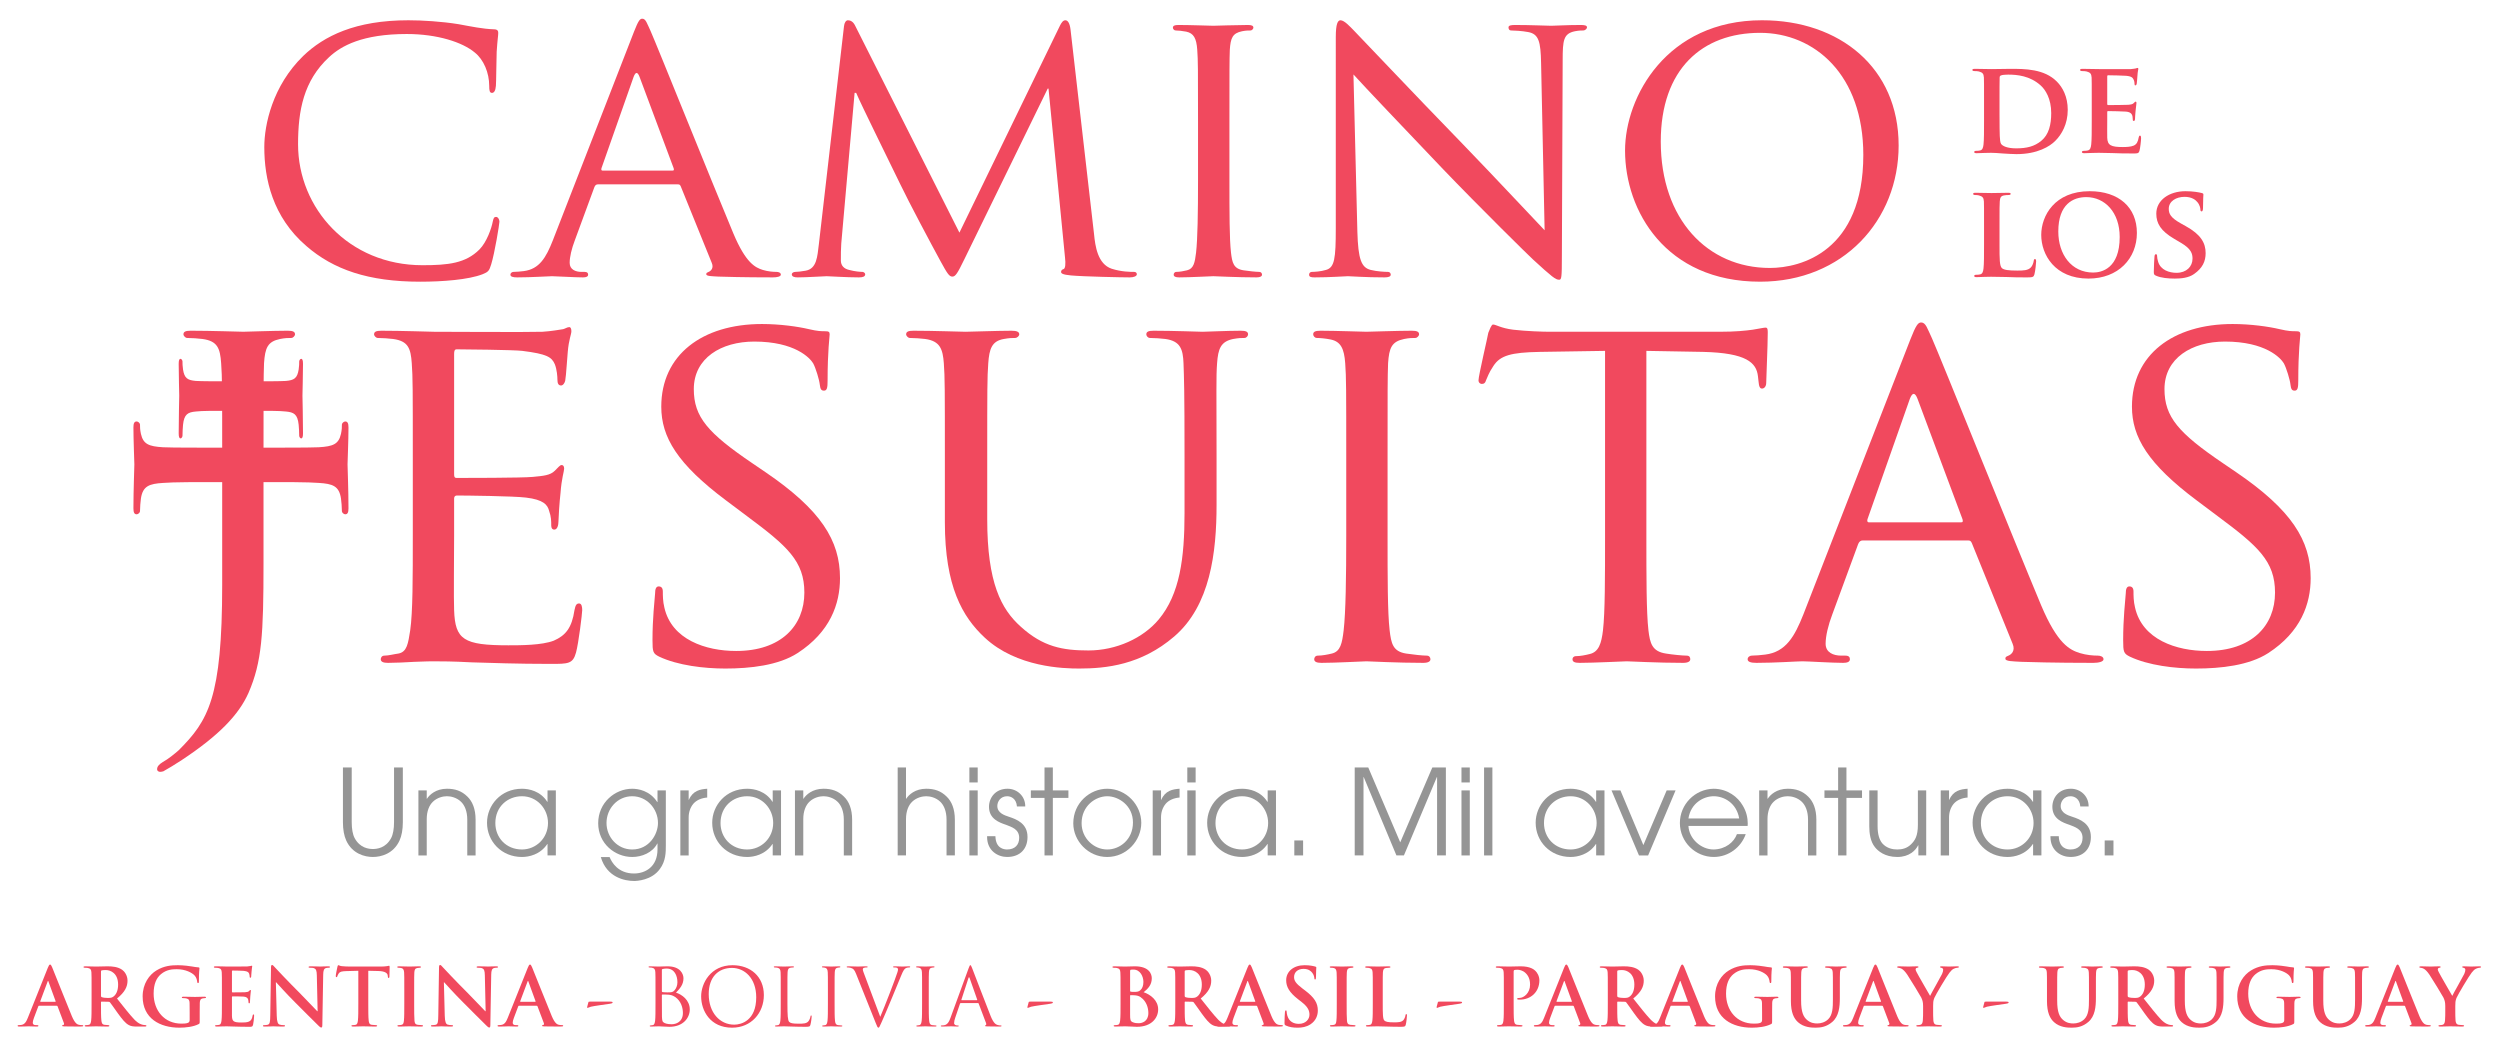 <?xml version="1.0" encoding="UTF-8" standalone="no"?>
<svg
   xmlns:dc="http://purl.org/dc/elements/1.1/"
   xmlns:cc="http://creativecommons.org/ns#"
   xmlns:rdf="http://www.w3.org/1999/02/22-rdf-syntax-ns#"
   xmlns:svg="http://www.w3.org/2000/svg"
   xmlns="http://www.w3.org/2000/svg"
   xmlns:sodipodi="http://sodipodi.sourceforge.net/DTD/sodipodi-0.dtd"
   xmlns:inkscape="http://www.inkscape.org/namespaces/inkscape"
   version="1.1"
   id="svg2"
   xml:space="preserve"
   width="1398.706"
   height="584.705"
   viewBox="0 0 1398.706 584.705"
   sodipodi:docname="Marca CJ Trazado.svg"
   inkscape:version="1.0.1 (0767f8302a, 2020-10-17)"><defs
     id="defs6"><clipPath
       clipPathUnits="userSpaceOnUse"
       id="clipPath18"><path
         d="M 0,0 H 1190.55 V 841.89 H 0 Z"
         id="path16" /></clipPath></defs><sodipodi:namedview
     pagecolor="#ffffff"
     bordercolor="#666666"
     borderopacity="1"
     objecttolerance="10"
     gridtolerance="10"
     guidetolerance="10"
     inkscape:pageopacity="0"
     inkscape:pageshadow="2"
     inkscape:window-width="640"
     inkscape:window-height="480"
     id="namedview4"
     showgrid="false"
     fit-margin-top="10"
     fit-margin-left="10"
     fit-margin-right="10"
     fit-margin-bottom="10"
     inkscape:zoom="0.42963999"
     inkscape:cx="682.85174"
     inkscape:cy="473.94048"
     inkscape:current-layer="g10" /><g
     id="g10"
     inkscape:groupmode="layer"
     inkscape:label="Marca CJ Trazado"
     transform="matrix(1.333,0,0,-1.333,-68.913,1047.464)"><g
       id="g12"
       transform="matrix(2.477,0,0,2.477,-851.181,-836.607)"><g
         id="g14"
         clip-path="url(#clipPath18)"><g
           id="g20"
           transform="translate(416.406,613.306)"><path
             d="m 0,0 c -5.721,4.922 -7.117,11.374 -7.117,16.761 0,3.791 1.396,10.376 6.585,15.431 3.524,3.392 8.845,6.053 17.825,6.053 2.328,0 5.653,-0.2 8.514,-0.665 2.195,-0.399 4.057,-0.798 5.986,-0.865 0.599,0 0.731,-0.266 0.731,-0.598 0,-0.466 -0.132,-1.131 -0.265,-3.193 -0.068,-1.862 -0.068,-4.988 -0.133,-5.787 -0.066,-0.865 -0.333,-1.197 -0.665,-1.197 -0.399,0 -0.467,0.399 -0.467,1.197 0,2.195 -0.931,4.457 -2.461,5.654 -2.06,1.729 -6.317,3.126 -11.507,3.126 -7.514,0 -11.106,-1.996 -13.169,-3.924 -4.323,-3.991 -5.253,-9.046 -5.253,-14.766 0,-10.842 8.58,-20.486 21.083,-20.486 4.39,0 7.317,0.332 9.645,2.66 1.264,1.264 2.063,3.659 2.262,4.723 0.133,0.598 0.199,0.798 0.597,0.798 0.266,0 0.534,-0.399 0.534,-0.798 0,-0.399 -0.799,-5.321 -1.398,-7.25 C 30.994,-4.19 30.861,-4.39 29.864,-4.789 27.47,-5.72 23.079,-6.053 19.288,-6.053 10.509,-6.053 4.59,-3.991 0,0"
             style="fill:#f1495e;fill-opacity:1;fill-rule:nonzero;stroke:none"
             id="path22" /></g><g
           id="g24"
           transform="translate(478.457,626.077)"><path
             d="m 0,0 c 0.266,0 0.266,0.133 0.199,0.399 l -5.786,15.497 c -0.333,0.865 -0.665,0.865 -0.998,0 L -12.039,0.399 c -0.066,-0.266 0,-0.399 0.2,-0.399 z m -6.52,23.545 c 0.733,1.863 0.999,2.196 1.398,2.196 0.599,0 0.798,-0.799 1.397,-2.062 1.064,-2.395 10.443,-25.741 14.035,-34.321 2.128,-5.055 3.724,-5.787 4.988,-6.186 0.865,-0.266 1.729,-0.333 2.328,-0.333 0.332,0 0.731,-0.132 0.731,-0.465 0,-0.332 -0.665,-0.466 -1.33,-0.466 -0.864,0 -5.188,0 -9.245,0.134 -1.131,0.066 -2.062,0.066 -2.062,0.398 0,0.267 0.133,0.267 0.399,0.399 0.333,0.134 0.931,0.599 0.532,1.53 l -5.255,12.97 c -0.132,0.266 -0.199,0.333 -0.531,0.333 h -13.503 c -0.266,0 -0.466,-0.133 -0.598,-0.465 l -3.326,-9.046 c -0.532,-1.397 -0.865,-2.794 -0.865,-3.792 0,-1.13 0.998,-1.53 1.996,-1.53 h 0.532 c 0.465,0 0.599,-0.199 0.599,-0.465 0,-0.332 -0.333,-0.466 -0.865,-0.466 -1.397,0 -4.589,0.2 -5.254,0.2 -0.599,0 -3.526,-0.2 -5.92,-0.2 -0.732,0 -1.131,0.134 -1.131,0.466 0,0.266 0.266,0.465 0.532,0.465 0.399,0 1.264,0.067 1.73,0.134 2.66,0.332 3.791,2.327 4.921,5.188 z"
             style="fill:#f1495e;fill-opacity:1;fill-rule:nonzero;stroke:none"
             id="path26" /></g><g
           id="g28"
           transform="translate(549.887,615.301)"><path
             d="m 0,0 c 0.199,-1.995 0.599,-5.055 2.992,-5.853 1.663,-0.532 3.194,-0.532 3.791,-0.532 0.267,0 0.467,-0.133 0.467,-0.399 0,-0.333 -0.532,-0.532 -1.197,-0.532 -1.33,0 -7.85,0.133 -9.978,0.332 -1.396,0.133 -1.663,0.333 -1.663,0.599 0,0.199 0.134,0.399 0.4,0.466 0.333,0.066 0.399,0.931 0.265,1.995 L -7.716,24.677 H -7.85 L -21.949,-4.19 c -1.197,-2.461 -1.53,-2.993 -2.063,-2.993 -0.532,0 -0.865,0.532 -1.995,2.594 -1.529,2.794 -5.388,10.043 -6.85,13.103 -1.731,3.591 -6.453,13.103 -7.451,15.431 h -0.265 l -2.262,-25.541 c -0.066,-0.865 -0.066,-1.929 -0.066,-2.86 0,-0.865 0.532,-1.397 1.396,-1.596 0.998,-0.266 1.862,-0.333 2.262,-0.333 0.199,0 0.466,-0.199 0.466,-0.399 0,-0.399 -0.4,-0.532 -1.065,-0.532 -2.194,0 -4.988,0.199 -5.454,0.199 -0.532,0 -3.325,-0.199 -4.922,-0.199 -0.598,0 -0.998,0.133 -0.998,0.532 0,0.2 0.267,0.399 0.6,0.399 0.465,0 0.863,0.067 1.728,0.199 1.929,0.333 1.995,2.395 2.263,4.523 l 4.256,36.915 c 0.066,0.599 0.333,0.998 0.665,0.998 0.398,0 0.864,-0.2 1.197,-0.865 L -22.814,0.266 -5.787,35.319 c 0.266,0.532 0.532,0.931 0.932,0.931 0.398,0 0.73,-0.466 0.864,-1.53 z"
             style="fill:#f1495e;fill-opacity:1;fill-rule:nonzero;stroke:none"
             id="path30" /></g><g
           id="g32"
           transform="translate(572.826,624.414)"><path
             d="m 0,0 c 0,-5.454 0,-9.91 0.266,-12.238 0.2,-1.663 0.399,-2.727 2.129,-2.993 0.864,-0.133 2.127,-0.267 2.66,-0.267 0.333,0 0.466,-0.265 0.466,-0.465 0,-0.266 -0.266,-0.466 -0.931,-0.466 -3.26,0 -7.052,0.2 -7.318,0.2 -0.333,0 -3.991,-0.2 -5.787,-0.2 -0.597,0 -0.93,0.134 -0.93,0.466 0,0.2 0.132,0.465 0.466,0.465 0.532,0 1.263,0.134 1.795,0.267 1.13,0.266 1.33,1.33 1.531,2.993 0.265,2.328 0.332,6.784 0.332,12.238 v 9.977 c 0,8.78 0,10.376 -0.133,12.172 -0.134,1.929 -0.6,2.793 -1.862,3.059 -0.665,0.134 -1.398,0.2 -1.796,0.2 -0.267,0 -0.466,0.266 -0.466,0.466 0,0.333 0.265,0.465 0.932,0.465 1.927,0 5.585,-0.132 5.918,-0.132 0.266,0 4.058,0.132 5.853,0.132 0.666,0 0.933,-0.132 0.933,-0.465 0,-0.2 -0.267,-0.466 -0.466,-0.466 -0.4,0 -0.799,0 -1.464,-0.133 C 0.531,24.942 0.199,24.145 0.066,22.149 0,20.353 0,18.757 0,9.977 Z"
             style="fill:#f1495e;fill-opacity:1;fill-rule:nonzero;stroke:none"
             id="path34" /></g><g
           id="g36"
           transform="translate(594.506,615.701)"><path
             d="m 0,0 c 0.134,-4.656 0.665,-6.053 2.262,-6.452 1.064,-0.266 2.394,-0.333 2.926,-0.333 0.266,0 0.466,-0.199 0.466,-0.465 0,-0.333 -0.4,-0.466 -1.064,-0.466 -3.325,0 -5.653,0.2 -6.186,0.2 -0.532,0 -2.993,-0.2 -5.654,-0.2 -0.599,0 -0.931,0.067 -0.931,0.466 0,0.266 0.201,0.465 0.466,0.465 0.465,0 1.529,0.067 2.395,0.333 1.463,0.399 1.663,1.929 1.663,7.051 V 32.99 c 0,2.262 0.332,2.861 0.798,2.861 0.665,0 1.663,-1.131 2.26,-1.73 C 0.333,33.19 8.847,24.144 17.893,14.833 23.68,8.846 29.932,2.128 31.728,0.266 l -0.599,28.335 c -0.067,3.658 -0.4,4.921 -2.195,5.254 -1.065,0.2 -2.395,0.266 -2.861,0.266 -0.398,0 -0.466,0.333 -0.466,0.532 0,0.333 0.466,0.399 1.131,0.399 2.661,0 5.454,-0.133 6.119,-0.133 0.665,0 2.595,0.133 4.99,0.133 0.597,0 1.063,-0.066 1.063,-0.399 0,-0.199 -0.265,-0.532 -0.665,-0.532 -0.266,0 -0.731,0 -1.396,-0.133 -1.93,-0.399 -2.063,-1.53 -2.063,-4.922 L 34.653,-4.058 c 0,-3.724 -0.065,-4.057 -0.465,-4.057 -0.598,0 -1.198,0.466 -4.457,3.459 C 29.134,-4.124 20.687,4.19 14.5,10.642 7.716,17.759 1.132,24.676 -0.665,26.671 Z"
             style="fill:#f1495e;fill-opacity:1;fill-rule:nonzero;stroke:none"
             id="path38" /></g><g
           id="g40"
           transform="translate(664.406,609.582)"><path
             d="m 0,0 c 5.254,0 15.829,2.793 15.829,19.156 0,13.568 -8.247,20.685 -17.492,20.685 -9.777,0 -16.828,-6.119 -16.828,-18.424 C -18.491,8.248 -10.576,0 0,0 m -1.331,41.97 c 13.17,0 23.146,-8.049 23.146,-21.218 0,-12.638 -9.377,-23.08 -23.478,-23.08 -16.029,0 -22.88,12.039 -22.88,22.215 0,9.113 7.05,22.083 23.212,22.083"
             style="fill:#f1495e;fill-opacity:1;fill-rule:nonzero;stroke:none"
             id="path42" /></g><g
           id="g44"
           transform="translate(703.314,635.762)"><path
             d="m 0,0 c 0,-2 0.021,-3.446 0.044,-3.824 0.022,-0.467 0.066,-1.134 0.223,-1.334 0.244,-0.355 1.022,-0.756 2.556,-0.756 1.779,0 3.09,0.312 4.269,1.29 C 8.358,-3.579 8.76,-1.89 8.76,0.067 8.76,2.468 7.804,4.024 6.937,4.78 5.136,6.381 3.001,6.581 1.467,6.581 1.066,6.581 0.422,6.537 0.267,6.447 0.089,6.381 0.021,6.292 0.021,6.069 0,5.425 0,3.869 0,2.379 Z m -2.623,2.09 c 0,2.868 0,3.402 -0.023,4.002 -0.044,0.644 -0.222,0.845 -0.844,1.022 -0.156,0.045 -0.489,0.067 -0.78,0.067 -0.2,0 -0.333,0.067 -0.333,0.2 0,0.134 0.157,0.178 0.446,0.178 1.021,0 2.266,-0.044 2.823,-0.044 0.601,0 2.001,0.044 3.179,0.044 2.446,0 5.735,0 7.87,-2.157 0.978,-0.978 1.846,-2.556 1.846,-4.801 0,-2.379 -1.024,-4.18 -2.135,-5.269 -0.89,-0.89 -2.956,-2.224 -6.559,-2.224 -0.711,0 -1.555,0.067 -2.334,0.111 -0.778,0.067 -1.489,0.112 -1.978,0.112 -0.223,0 -0.646,-0.023 -1.113,-0.023 -0.465,-0.022 -0.956,-0.044 -1.355,-0.044 -0.244,0 -0.378,0.067 -0.378,0.2 0,0.089 0.066,0.2 0.312,0.2 0.289,0 0.51,0.022 0.689,0.067 0.399,0.089 0.511,0.444 0.577,1 0.09,0.801 0.09,2.29 0.09,4.024 z"
             style="fill:#f1495e;fill-opacity:1;fill-rule:nonzero;stroke:none"
             id="path46" /></g><g
           id="g48"
           transform="translate(718.943,637.852)"><path
             d="m 0,0 c 0,2.868 0,3.402 -0.022,4.002 -0.045,0.644 -0.223,0.845 -0.845,1.022 -0.156,0.045 -0.489,0.067 -0.779,0.067 -0.201,0 -0.333,0.067 -0.333,0.201 0,0.133 0.156,0.177 0.445,0.177 1.021,0 2.266,-0.044 2.822,-0.044 0.623,0 4.958,-0.023 5.337,0 0.354,0.022 0.667,0.089 0.821,0.111 0.113,0.022 0.224,0.089 0.313,0.089 0.11,0 0.133,-0.089 0.133,-0.178 C 7.892,5.313 7.78,5.091 7.735,4.224 7.714,4.024 7.67,3.202 7.625,2.979 7.603,2.89 7.559,2.668 7.402,2.668 7.27,2.668 7.248,2.757 7.248,2.913 7.248,3.046 7.225,3.379 7.113,3.602 6.957,3.935 6.803,4.202 5.824,4.291 5.49,4.335 3.156,4.38 2.756,4.38 2.667,4.38 2.623,4.313 2.623,4.202 v -4.669 c 0,-0.111 0.023,-0.2 0.133,-0.2 0.444,0 2.979,0 3.424,0.044 0.466,0.045 0.756,0.09 0.933,0.29 0.157,0.133 0.223,0.244 0.312,0.244 0.089,0 0.155,-0.089 0.155,-0.2 0,-0.111 -0.044,-0.422 -0.155,-1.378 -0.044,-0.378 -0.089,-1.134 -0.089,-1.268 0,-0.155 -0.023,-0.422 -0.2,-0.422 -0.133,0 -0.179,0.067 -0.179,0.156 -0.021,0.2 -0.021,0.444 -0.065,0.689 -0.112,0.378 -0.357,0.667 -1.09,0.734 -0.356,0.044 -2.578,0.089 -3.069,0.089 -0.087,0 -0.11,-0.089 -0.11,-0.201 v -1.511 c 0,-0.645 -0.022,-2.246 0,-2.802 0.044,-1.289 0.645,-1.578 2.646,-1.578 0.51,0 1.334,0.022 1.844,0.244 0.49,0.223 0.711,0.623 0.846,1.401 0.044,0.2 0.089,0.289 0.222,0.289 0.156,0 0.177,-0.244 0.177,-0.445 0,-0.422 -0.155,-1.711 -0.266,-2.089 -0.133,-0.49 -0.312,-0.49 -1.045,-0.49 -1.468,0 -2.646,0.023 -3.602,0.067 -0.956,0.022 -1.689,0.045 -2.267,0.045 -0.223,0 -0.646,-0.023 -1.113,-0.023 -0.465,-0.022 -0.956,-0.044 -1.355,-0.044 -0.244,0 -0.378,0.067 -0.378,0.2 0,0.089 0.066,0.2 0.312,0.2 0.289,0 0.51,0.022 0.688,0.067 0.4,0.089 0.512,0.444 0.578,1 C 0,-6.558 0,-5.069 0,-3.334 Z"
             style="fill:#f1495e;fill-opacity:1;fill-rule:nonzero;stroke:none"
             id="path50" /></g><g
           id="g52"
           transform="translate(703.314,613.518)"><path
             d="m 0,0 c 0,-2.423 0,-3.624 0.422,-3.979 0.334,-0.29 1.09,-0.401 2.6,-0.401 1.045,0 1.801,0.023 2.29,0.534 0.246,0.244 0.446,0.778 0.491,1.134 0.021,0.177 0.065,0.289 0.221,0.289 0.133,0 0.178,-0.201 0.178,-0.423 0,-0.222 -0.134,-1.623 -0.289,-2.178 -0.134,-0.423 -0.223,-0.512 -1.244,-0.512 -1.401,0 -2.535,0.022 -3.514,0.067 -0.977,0.022 -1.801,0.044 -2.6,0.044 -0.223,0 -0.646,-0.022 -1.113,-0.022 -0.465,-0.022 -0.956,-0.045 -1.355,-0.045 -0.244,0 -0.378,0.067 -0.378,0.2 0,0.089 0.066,0.201 0.312,0.201 0.289,0 0.51,0.022 0.689,0.067 0.399,0.088 0.511,0.444 0.577,1 0.09,0.8 0.09,2.29 0.09,4.024 v 3.334 c 0,2.869 0,3.402 -0.023,4.002 -0.044,0.645 -0.222,0.845 -0.844,1.023 -0.156,0.044 -0.402,0.067 -0.646,0.067 -0.221,0 -0.334,0.067 -0.334,0.2 0,0.133 0.134,0.178 0.423,0.178 0.911,0 2.156,-0.045 2.691,-0.045 0.466,0 2.067,0.045 2.823,0.045 0.289,0 0.423,-0.045 0.423,-0.178 0,-0.133 -0.112,-0.2 -0.357,-0.2 C 1.312,8.426 1,8.403 0.777,8.359 0.244,8.27 0.089,8.003 0.044,7.336 0,6.736 0,6.203 0,3.334 Z"
             style="fill:#f1495e;fill-opacity:1;fill-rule:nonzero;stroke:none"
             id="path54" /></g><g
           id="g56"
           transform="translate(723.678,614.829)"><path
             d="m 0,0 c 0,4.18 -2.512,6.758 -5.669,6.758 -2.179,0 -4.734,-1.155 -4.734,-5.824 0,-3.891 2.222,-6.959 5.913,-6.959 C -3.111,-6.025 0,-5.38 0,0 m -13.295,0.355 c 0,3.224 2.269,7.404 8.204,7.404 4.936,0 8.004,-2.735 8.004,-7.07 0,-4.335 -3.157,-7.736 -8.204,-7.736 -5.69,0 -8.004,4.046 -8.004,7.402"
             style="fill:#f1495e;fill-opacity:1;fill-rule:nonzero;stroke:none"
             id="path58" /></g><g
           id="g60"
           transform="translate(729.836,608.27)"><path
             d="m 0,0 c -0.312,0.133 -0.378,0.223 -0.378,0.645 0,1.022 0.089,2.201 0.11,2.512 0,0.289 0.09,0.489 0.246,0.489 0.178,0 0.2,-0.178 0.2,-0.311 0,-0.245 0.067,-0.645 0.177,-0.978 0.423,-1.401 1.891,-1.868 3.113,-1.868 1.69,0 2.713,1.067 2.713,2.401 0,0.823 -0.202,1.646 -1.935,2.668 L 3.112,6.225 C 0.8,7.581 0.044,8.849 0.044,10.516 c 0,2.312 2.224,3.801 4.935,3.801 1.268,0 2.269,-0.177 2.78,-0.311 0.178,-0.044 0.266,-0.111 0.266,-0.244 0,-0.245 -0.066,-0.779 -0.066,-2.268 0,-0.4 -0.089,-0.6 -0.245,-0.6 -0.133,0 -0.199,0.111 -0.199,0.334 0,0.177 -0.09,0.755 -0.512,1.244 -0.289,0.356 -0.911,0.89 -2.179,0.89 -1.4,0 -2.667,-0.734 -2.667,-2.024 0,-0.844 0.311,-1.511 2.067,-2.489 L 5.023,8.404 C 7.604,6.981 8.404,5.536 8.404,3.824 8.404,2.423 7.87,1.29 6.447,0.289 5.514,-0.378 4.224,-0.489 3.179,-0.489 2.045,-0.489 0.845,-0.378 0,0"
             style="fill:#f1495e;fill-opacity:1;fill-rule:nonzero;stroke:none"
             id="path62" /></g><g
           id="g64"
           transform="translate(424.103,524.942)"><path
             d="m 0,0 v -9.284 c 0,-1.089 0.161,-2.075 0.504,-2.699 0.906,-1.672 2.376,-1.833 3.081,-1.833 0.705,0 2.176,0.161 3.082,1.833 0.342,0.624 0.503,1.61 0.503,2.699 V 0 h 1.491 v -9.284 c 0,-1.249 -0.202,-2.318 -0.564,-3.103 -1.028,-2.236 -3.122,-2.78 -4.512,-2.78 -1.39,0 -3.484,0.544 -4.512,2.78 -0.362,0.785 -0.563,1.854 -0.563,3.103 V 0 Z"
             style="fill:#959595;fill-opacity:1;fill-rule:nonzero;stroke:none"
             id="path66" /></g><g
           id="g68"
           transform="translate(435.404,521.056)"><path
             d="m 0,0 h 1.41 v -1.41 h 0.04 c 0.424,0.665 1.511,1.692 3.384,1.692 1.35,0 2.478,-0.344 3.485,-1.349 0.826,-0.806 1.369,-2.076 1.369,-3.888 v -6.064 h -1.41 v 6.064 c 0,1.43 -0.442,2.436 -1.048,3.02 -0.764,0.747 -1.771,0.948 -2.396,0.948 -0.624,0 -1.631,-0.201 -2.396,-0.948 C 1.854,-2.498 1.41,-3.484 1.41,-4.854 v -6.165 H 0 Z"
             style="fill:#959595;fill-opacity:1;fill-rule:nonzero;stroke:none"
             id="path70" /></g><g
           id="g72"
           transform="translate(452.951,511.045)"><path
             d="m 0,0 c 2.377,0 4.411,1.914 4.411,4.492 0,2.417 -1.873,4.53 -4.411,4.53 -2.417,0 -4.512,-1.751 -4.512,-4.55 C -4.512,2.015 -2.699,0 0,0 M 5.74,-1.007 H 4.33 V 0.927 H 4.29 C 3.081,-0.886 1.147,-1.27 0,-1.27 c -3.465,0 -5.922,2.64 -5.922,5.802 0,2.941 2.317,5.76 5.922,5.76 1.188,0 3.122,-0.382 4.29,-2.215 h 0.04 v 1.934 h 1.41 z"
             style="fill:#959595;fill-opacity:1;fill-rule:nonzero;stroke:none"
             id="path74" /></g><g
           id="g76"
           transform="translate(471.627,511.045)"><path
             d="m 0,0 c 2.92,0 4.37,2.619 4.37,4.492 0,2.417 -1.892,4.53 -4.37,4.53 -2.498,0 -4.352,-2.113 -4.352,-4.53 C -4.352,2.095 -2.498,0 0,0 m 5.7,0.726 c 0,-1.189 0,-2.68 -1.009,-4.029 -1.388,-1.933 -3.926,-2.034 -4.369,-2.034 -1.571,0 -4.634,0.604 -5.639,4.048 h 1.49 c 0.362,-0.906 1.45,-2.779 4.129,-2.779 1.853,0 3.988,1.067 3.988,4.109 V 1.007 H 4.25 C 3.424,-0.563 1.611,-1.27 0,-1.27 c -2.9,0 -5.761,2.257 -5.761,5.722 0,3.504 2.861,5.84 5.761,5.84 1.007,0 2.979,-0.302 4.25,-2.255 h 0.04 v 1.974 H 5.7 Z"
             style="fill:#959595;fill-opacity:1;fill-rule:nonzero;stroke:none"
             id="path78" /></g><g
           id="g80"
           transform="translate(479.786,521.056)"><path
             d="m 0,0 h 1.41 v -1.591 h 0.04 c 0.665,1.55 1.914,1.792 3.103,1.873 v -1.49 C 3.565,-1.289 2.72,-1.652 2.176,-2.296 1.692,-2.9 1.41,-3.687 1.41,-4.572 v -6.447 H 0 Z"
             style="fill:#959595;fill-opacity:1;fill-rule:nonzero;stroke:none"
             id="path82" /></g><g
           id="g84"
           transform="translate(491.107,511.045)"><path
             d="m 0,0 c 2.377,0 4.411,1.914 4.411,4.492 0,2.417 -1.873,4.53 -4.411,4.53 -2.417,0 -4.512,-1.751 -4.512,-4.55 C -4.512,2.015 -2.699,0 0,0 M 5.74,-1.007 H 4.33 V 0.927 H 4.29 C 3.081,-0.886 1.146,-1.27 0,-1.27 c -3.465,0 -5.922,2.64 -5.922,5.802 0,2.941 2.317,5.76 5.922,5.76 1.187,0 3.122,-0.382 4.29,-2.215 h 0.04 v 1.934 h 1.41 z"
             style="fill:#959595;fill-opacity:1;fill-rule:nonzero;stroke:none"
             id="path86" /></g><g
           id="g88"
           transform="translate(499.207,521.056)"><path
             d="m 0,0 h 1.41 v -1.41 h 0.04 c 0.424,0.665 1.511,1.692 3.384,1.692 1.35,0 2.478,-0.344 3.485,-1.349 0.826,-0.806 1.369,-2.076 1.369,-3.888 v -6.064 h -1.41 v 6.064 c 0,1.43 -0.442,2.436 -1.048,3.02 -0.764,0.747 -1.771,0.948 -2.396,0.948 -0.624,0 -1.631,-0.201 -2.396,-0.948 C 1.854,-2.498 1.41,-3.484 1.41,-4.854 v -6.165 H 0 Z"
             style="fill:#959595;fill-opacity:1;fill-rule:nonzero;stroke:none"
             id="path90" /></g><g
           id="g92"
           transform="translate(516.613,524.942)"><path
             d="m 0,0 h 1.41 v -5.297 h 0.04 c 0.423,0.665 1.511,1.693 3.384,1.693 1.35,0 2.478,-0.343 3.484,-1.351 0.827,-0.805 1.37,-2.073 1.37,-3.887 v -6.062 h -1.41 v 6.062 c 0,1.43 -0.443,2.438 -1.048,3.022 -0.764,0.745 -1.772,0.945 -2.396,0.945 -0.624,0 -1.632,-0.2 -2.396,-0.945 C 1.854,-6.385 1.41,-7.372 1.41,-8.741 v -6.163 H 0 Z"
             style="fill:#959595;fill-opacity:1;fill-rule:nonzero;stroke:none"
             id="path94" /></g><path
           d="m 528.761,521.056 h 1.409 v -11.019 h -1.409 z m 0,3.886 h 1.409 v -2.538 h -1.409 z"
           style="fill:#959595;fill-opacity:1;fill-rule:nonzero;stroke:none"
           id="path96" /><g
           id="g98"
           transform="translate(533.174,513.301)"><path
             d="m 0,0 c 0.04,-2.095 1.47,-2.256 1.974,-2.256 1.329,0 2.054,0.786 2.054,1.974 0,1.511 -1.37,1.853 -2.196,2.196 -1.128,0.382 -2.92,0.985 -2.92,3.061 0,1.55 1.108,3.062 3.142,3.062 1.632,0 3.001,-1.249 3.001,-2.961 V 5.036 H 3.646 C 3.545,6.385 2.618,6.768 1.993,6.768 0.865,6.768 0.322,5.861 0.322,5.116 0.322,3.948 1.49,3.545 2.296,3.283 3.585,2.86 5.437,2.155 5.437,-0.121 v -0.04 c 0,-1.873 -1.147,-3.363 -3.463,-3.363 -1.511,0 -3.384,1.005 -3.384,3.403 V 0 Z"
             style="fill:#959595;fill-opacity:1;fill-rule:nonzero;stroke:none"
             id="path100" /></g><g
           id="g102"
           transform="translate(541.493,519.786)"><path
             d="M 0,0 H -2.316 V 1.27 H 0 V 5.156 H 1.41 V 1.27 H 4.049 V 0 H 1.41 V -9.749 H 0 Z"
             style="fill:#959595;fill-opacity:1;fill-rule:nonzero;stroke:none"
             id="path104" /></g><g
           id="g106"
           transform="translate(552.129,511.045)"><path
             d="m 0,0 c 2.135,0 4.351,1.691 4.351,4.572 0,2.901 -2.457,4.45 -4.351,4.45 -2.015,0 -4.351,-1.65 -4.351,-4.57 C -4.351,1.894 -2.276,0 0,0 m -0.021,10.292 c 3.263,0 5.782,-2.759 5.782,-5.78 0,-3.001 -2.478,-5.782 -5.782,-5.782 -3.222,0 -5.74,2.72 -5.74,5.702 0,3.484 2.84,5.86 5.74,5.86"
             style="fill:#959595;fill-opacity:1;fill-rule:nonzero;stroke:none"
             id="path108" /></g><g
           id="g110"
           transform="translate(559.826,521.056)"><path
             d="m 0,0 h 1.41 v -1.591 h 0.04 c 0.665,1.55 1.913,1.792 3.102,1.873 v -1.49 C 3.565,-1.289 2.719,-1.652 2.175,-2.296 1.691,-2.9 1.41,-3.687 1.41,-4.572 v -6.447 H 0 Z"
             style="fill:#959595;fill-opacity:1;fill-rule:nonzero;stroke:none"
             id="path112" /></g><path
           d="m 565.688,521.056 h 1.41 v -11.019 h -1.41 z m 0,3.886 h 1.41 v -2.538 h -1.41 z"
           style="fill:#959595;fill-opacity:1;fill-rule:nonzero;stroke:none"
           id="path114" /><g
           id="g116"
           transform="translate(574.975,511.045)"><path
             d="m 0,0 c 2.377,0 4.411,1.914 4.411,4.492 0,2.417 -1.873,4.53 -4.411,4.53 -2.417,0 -4.512,-1.751 -4.512,-4.55 C -4.512,2.015 -2.698,0 0,0 M 5.74,-1.007 H 4.331 V 0.927 H 4.29 C 3.082,-0.886 1.148,-1.27 0,-1.27 c -3.464,0 -5.921,2.64 -5.921,5.802 0,2.941 2.316,5.76 5.921,5.76 1.187,0 3.122,-0.382 4.29,-2.215 h 0.041 v 1.934 H 5.74 Z"
             style="fill:#959595;fill-opacity:1;fill-rule:nonzero;stroke:none"
             id="path118" /></g><path
           d="m 583.82,512.576 h 1.49 v -2.538 h -1.49 z"
           style="fill:#959595;fill-opacity:1;fill-rule:nonzero;stroke:none"
           id="path120" /><g
           id="g122"
           transform="translate(594.054,524.942)"><path
             d="M 0,0 H 2.296 L 7.714,-12.688 13.152,0 h 2.296 v -14.904 h -1.49 v 13.273 h -0.04 L 8.339,-14.904 H 7.069 L 1.53,-1.631 H 1.49 V -14.904 H 0 Z"
             style="fill:#959595;fill-opacity:1;fill-rule:nonzero;stroke:none"
             id="path124" /></g><path
           d="m 612.145,521.056 h 1.41 v -11.019 h -1.41 z m 0,3.886 h 1.41 v -2.538 h -1.41 z"
           style="fill:#959595;fill-opacity:1;fill-rule:nonzero;stroke:none"
           id="path126" /><path
           d="m 615.973,524.942 h 1.41 v -14.905 h -1.41 z"
           style="fill:#959595;fill-opacity:1;fill-rule:nonzero;stroke:none"
           id="path128" /><g
           id="g130"
           transform="translate(630.638,511.045)"><path
             d="m 0,0 c 2.377,0 4.411,1.914 4.411,4.492 0,2.417 -1.873,4.53 -4.411,4.53 -2.417,0 -4.512,-1.751 -4.512,-4.55 C -4.512,2.015 -2.699,0 0,0 M 5.74,-1.007 H 4.33 V 0.927 H 4.29 C 3.081,-0.886 1.147,-1.27 0,-1.27 c -3.465,0 -5.922,2.64 -5.922,5.802 0,2.941 2.317,5.76 5.922,5.76 1.188,0 3.122,-0.382 4.29,-2.215 h 0.04 v 1.934 h 1.41 z"
             style="fill:#959595;fill-opacity:1;fill-rule:nonzero;stroke:none"
             id="path132" /></g><g
           id="g134"
           transform="translate(637.569,521.056)"><path
             d="M 0,0 H 1.511 L 5.397,-9.265 9.346,0 h 1.51 L 6.204,-11.019 H 4.653 Z"
             style="fill:#959595;fill-opacity:1;fill-rule:nonzero;stroke:none"
             id="path136" /></g><g
           id="g138"
           transform="translate(659.203,516.302)"><path
             d="M 0,0 C -0.442,2.599 -2.558,3.767 -4.311,3.767 -6.042,3.767 -8.197,2.599 -8.6,0 Z m -8.6,-1.269 c 0.101,-2.155 2.115,-3.988 4.27,-3.988 2.015,0.04 3.444,1.23 3.948,2.599 h 1.49 c -0.765,-2.196 -2.88,-3.867 -5.419,-3.867 -3.081,0 -5.739,2.498 -5.739,5.759 0,3.122 2.518,5.742 5.72,5.801 C -1.913,5.016 -0.201,3.585 0.585,2.216 1.229,1.168 1.45,0.102 1.45,-0.865 1.45,-1.007 1.431,-1.128 1.431,-1.269 Z"
             style="fill:#959595;fill-opacity:1;fill-rule:nonzero;stroke:none"
             id="path140" /></g><g
           id="g142"
           transform="translate(662.59,521.056)"><path
             d="m 0,0 h 1.41 v -1.41 h 0.04 c 0.424,0.665 1.511,1.692 3.384,1.692 1.35,0 2.478,-0.344 3.485,-1.349 0.826,-0.806 1.369,-2.076 1.369,-3.888 v -6.064 h -1.41 v 6.064 c 0,1.43 -0.442,2.436 -1.048,3.02 -0.764,0.747 -1.771,0.948 -2.396,0.948 -0.624,0 -1.631,-0.201 -2.396,-0.948 C 1.854,-2.498 1.41,-3.484 1.41,-4.854 v -6.165 H 0 Z"
             style="fill:#959595;fill-opacity:1;fill-rule:nonzero;stroke:none"
             id="path144" /></g><g
           id="g146"
           transform="translate(675.967,519.786)"><path
             d="M 0,0 H -2.316 V 1.27 H 0 V 5.156 H 1.41 V 1.27 H 4.049 V 0 H 1.41 V -9.749 H 0 Z"
             style="fill:#959595;fill-opacity:1;fill-rule:nonzero;stroke:none"
             id="path148" /></g><g
           id="g150"
           transform="translate(690.893,510.038)"><path
             d="M 0,0 H -1.329 V 1.712 H -1.37 c -0.402,-0.826 -1.47,-1.974 -3.525,-1.974 -2.174,0 -3.302,1.048 -3.786,1.652 -0.786,0.965 -0.966,2.377 -0.966,3.545 v 6.083 h 1.409 V 4.955 c 0,-1.391 0.302,-2.296 0.786,-2.9 0.765,-0.868 1.792,-1.048 2.557,-1.048 0.786,0 1.632,0.18 2.337,0.887 0.645,0.644 1.148,1.369 1.148,3.302 v 5.822 H 0 Z"
             style="fill:#959595;fill-opacity:1;fill-rule:nonzero;stroke:none"
             id="path152" /></g><g
           id="g154"
           transform="translate(693.352,521.056)"><path
             d="m 0,0 h 1.41 v -1.591 h 0.04 c 0.665,1.55 1.913,1.792 3.102,1.873 v -1.49 C 3.564,-1.289 2.719,-1.652 2.175,-2.296 1.69,-2.9 1.41,-3.687 1.41,-4.572 v -6.447 H 0 Z"
             style="fill:#959595;fill-opacity:1;fill-rule:nonzero;stroke:none"
             id="path156" /></g><g
           id="g158"
           transform="translate(704.673,511.045)"><path
             d="m 0,0 c 2.377,0 4.411,1.914 4.411,4.492 0,2.417 -1.873,4.53 -4.411,4.53 -2.417,0 -4.512,-1.751 -4.512,-4.55 C -4.512,2.015 -2.698,0 0,0 M 5.74,-1.007 H 4.331 V 0.927 H 4.29 C 3.082,-0.886 1.147,-1.27 0,-1.27 c -3.464,0 -5.921,2.64 -5.921,5.802 0,2.941 2.316,5.76 5.921,5.76 1.187,0 3.122,-0.382 4.29,-2.215 h 0.041 v 1.934 H 5.74 Z"
             style="fill:#959595;fill-opacity:1;fill-rule:nonzero;stroke:none"
             id="path160" /></g><g
           id="g162"
           transform="translate(713.357,513.301)"><path
             d="m 0,0 c 0.04,-2.095 1.471,-2.256 1.974,-2.256 1.33,0 2.054,0.786 2.054,1.974 0,1.511 -1.369,1.853 -2.195,2.196 -1.128,0.382 -2.921,0.985 -2.921,3.061 0,1.55 1.109,3.062 3.143,3.062 1.631,0 3.001,-1.249 3.001,-2.961 V 5.036 H 3.646 C 3.545,6.385 2.618,6.768 1.994,6.768 0.866,6.768 0.322,5.861 0.322,5.116 0.322,3.948 1.49,3.545 2.296,3.283 3.585,2.86 5.437,2.155 5.437,-0.121 v -0.04 c 0,-1.873 -1.147,-3.363 -3.463,-3.363 -1.511,0 -3.384,1.005 -3.384,3.403 V 0 Z"
             style="fill:#959595;fill-opacity:1;fill-rule:nonzero;stroke:none"
             id="path164" /></g><path
           d="m 721.134,512.576 h 1.489 v -2.538 h -1.489 z"
           style="fill:#959595;fill-opacity:1;fill-rule:nonzero;stroke:none"
           id="path166" /><g
           id="g168"
           transform="translate(409.156,559.561)"><path
             d="m 0,0 c 0,-12.079 -0.264,-16.717 -2.538,-21.969 -1.663,-3.763 -5.077,-7.264 -11.291,-11.378 -1.051,-0.7 -2.363,-1.488 -3.151,-1.925 -0.087,0 -0.262,-0.088 -0.525,-0.088 -0.176,0 -0.525,0.088 -0.525,0.438 0,0.437 0.261,0.787 0.963,1.225 0.963,0.525 2.012,1.4 2.713,2.012 4.989,4.99 7.352,8.841 7.352,28.009 v 21.53 c 0,11.554 0,13.655 -0.176,16.018 -0.175,2.538 -0.612,3.763 -3.15,4.113 -0.612,0.088 -1.926,0.175 -2.626,0.175 -0.263,0 -0.612,0.351 -0.612,0.612 0,0.439 0.349,0.614 1.224,0.614 3.501,0 8.49,-0.175 8.928,-0.175 0.351,0 5.164,0.175 7.526,0.175 0.876,0 1.227,-0.175 1.227,-0.614 0,-0.261 -0.351,-0.612 -0.613,-0.612 -0.526,0 -1.05,0 -1.925,-0.175 C 0.699,37.548 0.263,36.498 0.087,33.872 0,31.509 0,29.408 0,17.854 Z"
             style="fill:#f1495e;fill-opacity:1;fill-rule:nonzero;stroke:none"
             id="path170" /></g><g
           id="g172"
           transform="translate(434.452,577.415)"><path
             d="m 0,0 c 0,11.554 0,13.654 -0.175,16.017 -0.176,2.539 -0.613,3.764 -3.151,4.114 -0.613,0.087 -1.925,0.175 -2.626,0.175 -0.262,0 -0.612,0.35 -0.612,0.612 0,0.437 0.35,0.613 1.225,0.613 3.501,0 8.49,-0.176 8.927,-0.176 0.526,0 16.63,-0.086 18.38,0 1.489,0.088 2.888,0.351 3.501,0.439 0.351,0.087 0.7,0.35 1.051,0.35 0.262,0 0.35,-0.35 0.35,-0.701 0,-0.525 -0.438,-1.4 -0.613,-3.501 -0.088,-0.699 -0.262,-4.025 -0.437,-4.9 -0.089,-0.352 -0.351,-0.788 -0.7,-0.788 -0.438,0 -0.613,0.35 -0.613,0.962 0,0.526 -0.088,1.751 -0.438,2.626 -0.525,1.224 -1.313,1.751 -5.514,2.276 C 17.242,18.293 8.314,18.38 7.438,18.38 7.089,18.38 7.002,18.118 7.002,17.593 V -2.625 c 0,-0.525 0,-0.788 0.436,-0.788 0.964,0 11.117,0 12.868,0.175 1.838,0.175 2.975,0.261 3.763,1.05 0.525,0.525 0.875,0.962 1.138,0.962 0.262,0 0.438,-0.174 0.438,-0.612 0,-0.437 -0.438,-1.663 -0.613,-4.113 -0.176,-1.488 -0.35,-4.289 -0.35,-4.815 0,-0.612 -0.175,-1.4 -0.702,-1.4 -0.349,0 -0.523,0.263 -0.523,0.701 0,0.699 0,1.486 -0.352,2.449 -0.261,1.052 -0.961,1.927 -3.938,2.277 -2.1,0.261 -10.327,0.35 -11.64,0.35 -0.438,0 -0.525,-0.262 -0.525,-0.525 v -6.214 c 0,-2.539 -0.087,-11.204 0,-12.691 0.175,-4.991 1.575,-5.952 9.19,-5.952 2.013,0 5.689,0 7.702,0.788 2.013,0.875 3.064,2.188 3.501,5.164 0.175,0.875 0.35,1.136 0.788,1.136 0.438,0 0.525,-0.611 0.525,-1.136 0,-0.526 -0.613,-5.602 -1.05,-7.178 -0.526,-1.925 -1.313,-1.925 -4.289,-1.925 -5.777,0 -10.241,0.175 -13.391,0.263 -3.239,0.175 -5.252,0.175 -6.39,0.175 -0.174,0 -1.663,0 -3.326,-0.088 -1.488,-0.087 -3.238,-0.175 -4.463,-0.175 -0.788,0 -1.226,0.175 -1.226,0.613 0,0.262 0.176,0.613 0.613,0.613 0.7,0 1.663,0.262 2.363,0.35 1.488,0.262 1.663,1.75 2.013,3.938 C 0,-26.169 0,-20.307 0,-13.128 Z"
             style="fill:#f1495e;fill-opacity:1;fill-rule:nonzero;stroke:none"
             id="path174" /></g><g
           id="g176"
           transform="translate(476.205,543.718)"><path
             d="m 0,0 c -1.051,0.525 -1.139,0.788 -1.139,2.802 0,3.676 0.351,6.651 0.439,7.877 0,0.788 0.175,1.224 0.612,1.224 0.438,0 0.7,-0.261 0.7,-0.875 0,-0.612 0,-1.663 0.263,-2.713 1.226,-5.426 7.002,-7.352 12.165,-7.352 7.615,0 11.555,4.288 11.555,9.891 0,5.338 -2.89,7.876 -9.716,12.954 l -3.501,2.626 C 3.063,32.647 0.35,37.198 0.35,42.362 c 0,8.752 6.915,14.004 17.066,14.004 3.064,0 6.127,-0.437 7.966,-0.875 1.487,-0.349 2.1,-0.349 2.714,-0.349 0.611,0 0.787,-0.088 0.787,-0.527 0,-0.349 -0.351,-2.801 -0.351,-7.877 0,-1.137 -0.088,-1.663 -0.612,-1.663 -0.524,0 -0.612,0.351 -0.7,0.963 -0.087,0.875 -0.7,2.889 -1.138,3.677 -0.525,0.875 -3.063,3.676 -9.978,3.676 -5.601,0 -10.241,-2.801 -10.241,-8.053 0,-4.727 2.365,-7.44 9.979,-12.604 l 2.187,-1.487 C 27.396,24.857 30.634,19.693 30.634,13.305 30.634,8.929 28.971,4.201 23.456,0.613 20.218,-1.487 15.403,-2.013 11.202,-2.013 7.614,-2.013 3.15,-1.487 0,0"
             style="fill:#f1495e;fill-opacity:1;fill-rule:nonzero;stroke:none"
             id="path178" /></g><g
           id="g180"
           transform="translate(524.609,577.415)"><path
             d="m 0,0 c 0,11.554 0,13.654 -0.176,16.017 -0.176,2.363 -0.612,3.764 -3.15,4.114 -0.613,0.087 -1.927,0.175 -2.626,0.175 -0.263,0 -0.612,0.35 -0.612,0.612 0,0.437 0.349,0.613 1.224,0.613 3.501,0 8.141,-0.176 8.84,-0.176 0.7,0 5.515,0.176 7.79,0.176 0.875,0 1.314,-0.176 1.314,-0.613 0,-0.262 -0.351,-0.612 -0.702,-0.612 -0.524,0 -0.963,0 -1.924,-0.175 C 7.964,19.781 7.526,18.468 7.352,16.017 7.177,13.654 7.177,11.554 7.177,0 v -10.415 c 0,-10.767 2.362,-15.231 5.688,-18.205 3.764,-3.414 7.089,-4.026 11.466,-4.026 4.727,0 9.277,2.1 11.903,5.25 3.588,4.29 4.376,10.417 4.376,18.031 V 0 c 0,11.554 -0.088,13.654 -0.174,16.017 -0.087,2.363 -0.526,3.764 -3.064,4.114 -0.612,0.087 -1.926,0.175 -2.626,0.175 -0.35,0 -0.612,0.35 -0.612,0.612 0,0.437 0.349,0.613 1.224,0.613 3.414,0 7.878,-0.176 8.316,-0.176 0.525,0 4.201,0.176 6.476,0.176 0.875,0 1.225,-0.176 1.225,-0.613 0,-0.262 -0.262,-0.612 -0.611,-0.612 -0.526,0 -0.963,0 -1.926,-0.175 C 46.737,19.692 46.3,18.468 46.125,16.017 45.949,13.654 46.037,11.554 46.037,0 v -7.964 c 0,-8.054 -1.051,-17.068 -7.178,-22.319 -5.6,-4.815 -11.551,-5.427 -16.103,-5.427 -2.538,0 -10.591,0.175 -16.018,5.252 C 2.976,-26.957 0,-21.793 0,-10.94 Z"
             style="fill:#f1495e;fill-opacity:1;fill-rule:nonzero;stroke:none"
             id="path182" /></g><g
           id="g184"
           transform="translate(599.622,564.286)"><path
             d="m 0,0 c 0,-7.177 0,-13.041 0.35,-16.104 0.263,-2.188 0.525,-3.588 2.801,-3.939 1.138,-0.175 2.801,-0.35 3.501,-0.35 0.437,0 0.612,-0.349 0.612,-0.613 0,-0.349 -0.349,-0.613 -1.225,-0.613 -4.289,0 -9.278,0.264 -9.627,0.264 -0.438,0 -5.252,-0.264 -7.615,-0.264 -0.788,0 -1.226,0.177 -1.226,0.613 0,0.264 0.176,0.613 0.613,0.613 0.7,0 1.663,0.175 2.363,0.35 1.488,0.351 1.751,1.751 2.013,3.939 0.351,3.063 0.438,8.927 0.438,16.104 v 13.128 c 0,11.555 0,13.655 -0.175,16.018 -0.175,2.539 -0.788,3.676 -2.451,4.026 -0.875,0.176 -1.838,0.263 -2.363,0.263 -0.35,0 -0.613,0.35 -0.613,0.612 0,0.438 0.351,0.613 1.226,0.613 2.538,0 7.352,-0.175 7.79,-0.175 0.349,0 5.338,0.175 7.702,0.175 0.875,0 1.225,-0.175 1.225,-0.613 0,-0.262 -0.35,-0.612 -0.613,-0.612 -0.525,0 -1.05,0 -1.925,-0.175 C 0.7,32.822 0.262,31.771 0.087,29.146 0,26.783 0,24.683 0,13.128 Z"
             style="fill:#f1495e;fill-opacity:1;fill-rule:nonzero;stroke:none"
             id="path186" /></g><g
           id="g188"
           transform="translate(643.475,564.286)"><path
             d="m 0,0 c 0,-7.177 0,-13.041 0.35,-16.104 0.261,-2.188 0.613,-3.588 2.975,-3.939 1.05,-0.175 2.8,-0.35 3.501,-0.35 0.526,0 0.612,-0.349 0.612,-0.613 0,-0.349 -0.349,-0.613 -1.224,-0.613 -4.201,0 -9.104,0.264 -9.54,0.264 -0.351,0 -5.69,-0.264 -7.965,-0.264 -0.875,0 -1.226,0.177 -1.226,0.613 0,0.264 0.175,0.526 0.614,0.526 0.7,0 1.575,0.174 2.274,0.35 1.576,0.35 2.014,1.838 2.276,4.026 0.35,3.063 0.35,8.927 0.35,16.104 v 31.246 l -11.115,-0.175 c -4.815,-0.087 -6.653,-0.613 -7.789,-2.363 -0.876,-1.312 -0.963,-1.838 -1.227,-2.362 -0.175,-0.614 -0.436,-0.7 -0.787,-0.7 -0.176,0 -0.524,0.174 -0.524,0.612 0,0.787 1.575,7.439 1.662,8.053 0.176,0.436 0.525,1.399 0.788,1.399 0.524,0 1.312,-0.612 3.413,-0.876 2.187,-0.262 5.164,-0.349 6.039,-0.349 h 29.059 c 2.538,0 4.289,0.175 5.513,0.349 1.139,0.177 1.838,0.352 2.189,0.352 0.349,0 0.349,-0.439 0.349,-0.875 0,-2.277 -0.261,-7.616 -0.261,-8.491 0,-0.613 -0.351,-0.963 -0.702,-0.963 -0.349,0 -0.525,0.263 -0.612,1.313 l -0.088,0.788 c -0.261,2.275 -1.925,3.938 -9.277,4.113 L 0,31.246 Z"
             style="fill:#f1495e;fill-opacity:1;fill-rule:nonzero;stroke:none"
             id="path190" /></g><g
           id="g192"
           transform="translate(696.781,566.475)"><path
             d="m 0,0 c 0.35,0 0.35,0.175 0.263,0.524 l -7.616,20.394 c -0.437,1.138 -0.876,1.138 -1.312,0 L -15.843,0.524 C -15.931,0.175 -15.843,0 -15.58,0 Z m -8.578,30.983 c 0.963,2.452 1.312,2.889 1.839,2.889 0.787,0 1.05,-1.05 1.838,-2.713 1.399,-3.151 13.741,-33.872 18.466,-45.163 2.801,-6.652 4.903,-7.614 6.565,-8.141 1.139,-0.349 2.275,-0.436 3.063,-0.436 0.438,0 0.963,-0.175 0.963,-0.613 0,-0.437 -0.876,-0.614 -1.751,-0.614 -1.136,0 -6.827,0 -12.166,0.177 -1.487,0.087 -2.713,0.087 -2.713,0.525 0,0.35 0.175,0.35 0.526,0.525 0.437,0.175 1.224,0.788 0.7,2.013 L 1.838,-3.501 c -0.176,0.35 -0.264,0.438 -0.7,0.438 h -17.769 c -0.349,0 -0.611,-0.175 -0.787,-0.613 l -4.377,-11.903 c -0.699,-1.838 -1.138,-3.676 -1.138,-4.989 0,-1.488 1.314,-2.013 2.626,-2.013 h 0.702 c 0.612,0 0.787,-0.263 0.787,-0.613 0,-0.437 -0.438,-0.614 -1.138,-0.614 -1.839,0 -6.039,0.264 -6.914,0.264 -0.788,0 -4.64,-0.264 -7.79,-0.264 -0.963,0 -1.487,0.177 -1.487,0.614 0,0.35 0.348,0.613 0.7,0.613 0.524,0 1.662,0.087 2.274,0.175 3.501,0.437 4.989,3.063 6.478,6.827 z"
             style="fill:#f1495e;fill-opacity:1;fill-rule:nonzero;stroke:none"
             id="path194" /></g><g
           id="g196"
           transform="translate(725.404,543.718)"><path
             d="m 0,0 c -1.051,0.525 -1.139,0.788 -1.139,2.802 0,3.676 0.351,6.651 0.439,7.877 0,0.788 0.175,1.224 0.612,1.224 0.438,0 0.7,-0.261 0.7,-0.875 0,-0.612 0,-1.663 0.263,-2.713 1.226,-5.426 7.002,-7.352 12.165,-7.352 7.615,0 11.555,4.288 11.555,9.891 0,5.338 -2.89,7.876 -9.716,12.954 l -3.501,2.626 C 3.063,32.647 0.35,37.198 0.35,42.362 c 0,8.752 6.915,14.004 17.066,14.004 3.064,0 6.127,-0.437 7.966,-0.875 1.487,-0.349 2.1,-0.349 2.714,-0.349 0.611,0 0.787,-0.088 0.787,-0.527 0,-0.349 -0.351,-2.801 -0.351,-7.877 0,-1.137 -0.088,-1.663 -0.612,-1.663 -0.524,0 -0.612,0.351 -0.7,0.963 -0.087,0.875 -0.7,2.889 -1.138,3.677 -0.525,0.875 -3.063,3.676 -9.978,3.676 -5.601,0 -10.241,-2.801 -10.241,-8.053 0,-4.727 2.365,-7.44 9.979,-12.604 l 2.187,-1.487 C 27.396,24.857 30.634,19.693 30.634,13.305 30.634,8.929 28.971,4.201 23.456,0.613 20.218,-1.487 15.403,-2.013 11.202,-2.013 7.614,-2.013 3.15,-1.487 0,0"
             style="fill:#f1495e;fill-opacity:1;fill-rule:nonzero;stroke:none"
             id="path198" /></g><g
           id="g200"
           transform="translate(406.697,573.303)"><path
             d="m 0,0 c -10.509,0 -12.42,0 -14.568,-0.146 -2.309,-0.146 -3.425,-0.509 -3.744,-2.623 -0.079,-0.508 -0.159,-1.601 -0.159,-2.183 0,-0.218 -0.318,-0.51 -0.556,-0.51 -0.399,0 -0.557,0.292 -0.557,1.02 0,2.913 0.158,7.064 0.158,7.427 0,0.291 -0.158,4.297 -0.158,6.264 0,0.728 0.158,1.02 0.557,1.02 0.238,0 0.556,-0.292 0.556,-0.511 0,-0.436 0,-0.873 0.159,-1.601 0.398,-1.748 1.354,-2.113 3.744,-2.259 C -12.42,5.826 -10.509,5.826 0,5.826"
             style="fill:#f1495e;fill-opacity:1;fill-rule:nonzero;stroke:none"
             id="path202" /></g><g
           id="g204"
           transform="translate(403.969,579.129)"><path
             d="m 0,0 c 10.509,0 12.42,0 14.57,0.073 2.388,0.145 3.344,0.51 3.742,2.258 0.159,0.728 0.159,1.165 0.159,1.601 0,0.217 0.318,0.509 0.557,0.509 0.398,0 0.557,-0.292 0.557,-1.018 0,-1.967 -0.159,-5.972 -0.159,-6.263 0,-0.365 0.159,-4.515 0.159,-7.43 0,-0.727 -0.159,-1.018 -0.557,-1.018 -0.239,0 -0.557,0.291 -0.557,0.51 0,0.582 -0.079,1.674 -0.159,2.184 -0.318,2.113 -1.433,2.476 -3.742,2.622 -2.15,0.146 -4.061,0.146 -14.57,0.146"
             style="fill:#f1495e;fill-opacity:1;fill-rule:nonzero;stroke:none"
             id="path206" /></g><g
           id="g208"
           transform="translate(406.104,585.383)"><path
             d="m 0,0 c -6.075,0 -7.179,0 -8.422,-0.125 -1.334,-0.125 -1.979,-0.437 -2.163,-2.248 -0.046,-0.438 -0.092,-1.373 -0.092,-1.872 0,-0.188 -0.184,-0.438 -0.322,-0.438 -0.23,0 -0.322,0.25 -0.322,0.874 0,2.497 0.092,6.056 0.092,6.368 0,0.25 -0.092,3.683 -0.092,5.369 0,0.624 0.092,0.874 0.322,0.874 0.138,0 0.322,-0.25 0.322,-0.437 0,-0.375 0,-0.749 0.092,-1.373 0.23,-1.499 0.782,-1.811 2.163,-1.936 C -7.179,4.994 -6.075,4.994 0,4.994"
             style="fill:#f1495e;fill-opacity:1;fill-rule:nonzero;stroke:none"
             id="path210" /></g><g
           id="g212"
           transform="translate(404.527,590.376)"><path
             d="m 0,0 c 6.075,0 7.179,0 8.422,0.062 1.381,0.125 1.932,0.438 2.163,1.936 0.092,0.624 0.092,0.999 0.092,1.373 0,0.188 0.184,0.438 0.322,0.438 0.23,0 0.322,-0.25 0.322,-0.874 0,-1.686 -0.092,-5.12 -0.092,-5.37 0,-0.312 0.092,-3.87 0.092,-6.367 0,-0.624 -0.092,-0.874 -0.322,-0.874 -0.138,0 -0.322,0.25 -0.322,0.438 0,0.5 -0.046,1.435 -0.092,1.873 C 10.4,-5.556 9.756,-5.243 8.422,-5.118 7.179,-4.993 6.075,-4.993 0,-4.993"
             style="fill:#f1495e;fill-opacity:1;fill-rule:nonzero;stroke:none"
             id="path214" /></g><g
           id="g216"
           transform="translate(373.867,485.239)"><path
             d="m 0,0 c 0.068,0 0.081,0.041 0.068,0.081 l -1.215,3.336 c -0.014,0.054 -0.028,0.121 -0.068,0.121 -0.041,0 -0.067,-0.067 -0.081,-0.121 L -2.538,0.095 C -2.552,0.041 -2.538,0 -2.484,0 Z m -2.755,-0.675 c -0.067,0 -0.094,-0.027 -0.121,-0.108 l -0.729,-1.931 c -0.135,-0.338 -0.203,-0.662 -0.203,-0.824 0,-0.243 0.121,-0.419 0.54,-0.419 h 0.203 c 0.162,0 0.203,-0.026 0.203,-0.107 0,-0.109 -0.081,-0.135 -0.23,-0.135 -0.432,0 -1.012,0.04 -1.431,0.04 -0.149,0 -0.892,-0.04 -1.594,-0.04 -0.175,0 -0.257,0.026 -0.257,0.135 0,0.081 0.055,0.107 0.163,0.107 0.121,0 0.31,0.014 0.418,0.027 0.621,0.08 0.878,0.54 1.148,1.216 l 3.389,8.481 c 0.162,0.391 0.243,0.54 0.379,0.54 0.121,0 0.202,-0.122 0.337,-0.433 0.324,-0.742 2.485,-6.252 3.35,-8.305 0.512,-1.215 0.904,-1.404 1.188,-1.471 0.202,-0.041 0.404,-0.055 0.566,-0.055 0.109,0 0.176,-0.013 0.176,-0.107 0,-0.109 -0.121,-0.135 -0.621,-0.135 -0.486,0 -1.472,0 -2.553,0.026 -0.242,0.014 -0.404,0.014 -0.404,0.109 0,0.081 0.054,0.107 0.189,0.121 0.094,0.027 0.189,0.148 0.122,0.31 l -1.081,2.862 c -0.027,0.069 -0.068,0.096 -0.135,0.096 z"
             style="fill:#f1495e;fill-opacity:1;fill-rule:nonzero;stroke:none"
             id="path218" /></g><g
           id="g220"
           transform="translate(381.616,486.266)"><path
             d="m 0,0 c 0,-0.148 0.026,-0.202 0.121,-0.243 0.283,-0.095 0.689,-0.135 1.026,-0.135 0.54,0 0.716,0.054 0.959,0.23 0.406,0.295 0.797,0.918 0.797,2.025 0,1.918 -1.269,2.472 -2.066,2.472 C 0.499,4.349 0.256,4.335 0.121,4.294 0.026,4.268 0,4.213 0,4.104 Z m -1.594,1.065 c 0,2.054 0,2.432 -0.027,2.865 -0.026,0.459 -0.135,0.674 -0.58,0.769 -0.109,0.028 -0.338,0.041 -0.528,0.041 -0.148,0 -0.229,0.027 -0.229,0.12 0,0.096 0.095,0.122 0.297,0.122 0.716,0 1.566,-0.041 1.85,-0.041 0.459,0 1.486,0.041 1.905,0.041 0.85,0 1.755,-0.081 2.484,-0.581 0.378,-0.255 0.918,-0.944 0.918,-1.848 0,-1 -0.418,-1.918 -1.782,-3.027 1.202,-1.511 2.134,-2.714 2.931,-3.55 0.755,-0.785 1.309,-0.878 1.511,-0.918 0.15,-0.028 0.271,-0.041 0.379,-0.041 0.108,0 0.162,-0.04 0.162,-0.108 0,-0.108 -0.094,-0.136 -0.257,-0.136 H 6.157 c -0.756,0 -1.094,0.069 -1.444,0.257 -0.581,0.311 -1.095,0.946 -1.851,1.986 -0.54,0.743 -1.161,1.661 -1.337,1.863 -0.067,0.081 -0.148,0.095 -0.243,0.095 L 0.107,-0.999 C 0.04,-0.999 0,-1.026 0,-1.107 v -0.19 c 0,-1.256 0,-2.322 0.067,-2.89 0.04,-0.391 0.121,-0.688 0.527,-0.742 0.202,-0.027 0.5,-0.054 0.662,-0.054 0.107,0 0.161,-0.04 0.161,-0.108 0,-0.096 -0.094,-0.136 -0.27,-0.136 -0.783,0 -1.782,0.04 -1.985,0.04 -0.257,0 -1.107,-0.04 -1.647,-0.04 -0.176,0 -0.27,0.04 -0.27,0.136 0,0.068 0.054,0.108 0.216,0.108 0.202,0 0.364,0.027 0.486,0.054 0.27,0.054 0.337,0.351 0.392,0.742 0.067,0.568 0.067,1.634 0.067,2.876 z"
             style="fill:#f1495e;fill-opacity:1;fill-rule:nonzero;stroke:none"
             id="path222" /></g><g
           id="g224"
           transform="translate(398.344,481.944)"><path
             d="m 0,0 c 0,-0.364 -0.014,-0.393 -0.176,-0.486 -0.878,-0.459 -2.201,-0.608 -3.255,-0.608 -3.307,0 -6.237,1.567 -6.237,5.294 0,2.159 1.12,3.673 2.35,4.415 1.296,0.782 2.498,0.878 3.63,0.878 0.933,0 2.122,-0.162 2.391,-0.217 0.283,-0.052 0.757,-0.133 1.068,-0.147 0.162,-0.014 0.189,-0.067 0.189,-0.162 0,-0.15 -0.096,-0.528 -0.096,-2.215 0,-0.216 -0.04,-0.283 -0.147,-0.283 -0.096,0 -0.121,0.067 -0.135,0.175 -0.041,0.31 -0.108,0.743 -0.459,1.121 -0.405,0.432 -1.485,1.052 -3.013,1.052 -0.743,0 -1.727,-0.053 -2.672,-0.838 -0.756,-0.632 -1.244,-1.646 -1.244,-3.306 0,-2.904 1.85,-5.078 4.701,-5.078 0.35,0 0.824,0 1.147,0.148 0.202,0.095 0.257,0.271 0.257,0.5 v 1.27 c 0,0.675 0,1.188 -0.015,1.591 -0.013,0.46 -0.135,0.677 -0.58,0.772 -0.107,0.025 -0.338,0.04 -0.526,0.04 -0.121,0 -0.202,0.026 -0.202,0.107 0,0.109 0.093,0.136 0.283,0.136 0.702,0 1.554,-0.04 1.958,-0.04 0.419,0 1.135,0.04 1.58,0.04 0.176,0 0.269,-0.027 0.269,-0.136 C 1.066,3.942 0.985,3.916 0.892,3.916 0.783,3.916 0.688,3.901 0.526,3.876 0.161,3.809 0.026,3.578 0.014,3.104 0,2.701 0,2.161 0,1.484 Z"
             style="fill:#f1495e;fill-opacity:1;fill-rule:nonzero;stroke:none"
             id="path226" /></g><g
           id="g228"
           transform="translate(402.107,487.332)"><path
             d="m 0,0 c 0,2.053 0,2.431 -0.026,2.863 -0.028,0.459 -0.135,0.675 -0.58,0.77 -0.11,0.027 -0.338,0.041 -0.529,0.041 -0.147,0 -0.228,0.026 -0.228,0.121 0,0.095 0.093,0.122 0.297,0.122 0.365,0 0.755,-0.014 1.092,-0.014 0.353,-0.013 0.662,-0.027 0.853,-0.027 0.432,0 3.118,0 3.376,0.014 0.256,0.027 0.473,0.052 0.579,0.081 0.067,0.012 0.148,0.052 0.218,0.052 0.066,0 0.081,-0.052 0.081,-0.12 0,-0.094 -0.07,-0.257 -0.11,-0.879 C 5.011,2.891 4.982,2.296 4.956,2.134 4.942,2.065 4.915,1.984 4.82,1.984 4.728,1.984 4.699,2.053 4.699,2.175 4.699,2.27 4.687,2.499 4.618,2.661 4.523,2.903 4.39,3.064 3.715,3.146 3.483,3.174 2.066,3.201 1.797,3.201 1.729,3.201 1.701,3.16 1.701,3.064 v -3.416 c 0,-0.093 0.015,-0.147 0.096,-0.147 0.297,0 1.849,0 2.159,0.025 0.324,0.029 0.527,0.07 0.648,0.203 0.095,0.109 0.15,0.177 0.216,0.177 0.055,0 0.095,-0.027 0.095,-0.108 0,-0.081 -0.054,-0.297 -0.106,-0.985 -0.014,-0.271 -0.055,-0.811 -0.055,-0.906 0,-0.108 0,-0.258 -0.121,-0.258 -0.096,0 -0.122,0.056 -0.122,0.122 -0.014,0.136 -0.014,0.312 -0.055,0.488 -0.066,0.269 -0.257,0.471 -0.756,0.526 -0.257,0.028 -1.594,0.04 -1.918,0.04 -0.066,0 -0.081,-0.054 -0.081,-0.136 v -1.065 c 0,-0.459 -0.014,-1.702 0,-2.094 0.028,-0.931 0.243,-1.134 1.621,-1.134 0.352,0 0.918,0 1.27,0.163 0.35,0.162 0.512,0.445 0.607,0.999 0.028,0.148 0.055,0.202 0.15,0.202 0.106,0 0.106,-0.109 0.106,-0.243 0,-0.311 -0.106,-1.229 -0.175,-1.498 -0.093,-0.352 -0.217,-0.352 -0.728,-0.352 -1.014,0 -1.756,0.026 -2.336,0.041 -0.581,0.025 -1,0.04 -1.405,0.04 -0.15,0 -0.447,0 -0.771,-0.015 -0.311,0 -0.66,-0.025 -0.932,-0.025 -0.174,0 -0.268,0.04 -0.268,0.135 0,0.067 0.054,0.107 0.216,0.107 0.202,0 0.364,0.028 0.485,0.055 0.271,0.054 0.338,0.349 0.393,0.742 C 0,-4.687 0,-3.619 0,-2.376 Z"
             style="fill:#f1495e;fill-opacity:1;fill-rule:nonzero;stroke:none"
             id="path230" /></g><g
           id="g232"
           transform="translate(411.397,482.876)"><path
             d="m 0,0 c 0.026,-1.053 0.202,-1.404 0.473,-1.499 0.228,-0.081 0.486,-0.095 0.702,-0.095 0.147,0 0.228,-0.026 0.228,-0.107 0,-0.11 -0.121,-0.135 -0.309,-0.135 -0.878,0 -1.418,0.04 -1.674,0.04 -0.122,0 -0.758,-0.04 -1.459,-0.04 -0.177,0 -0.298,0.013 -0.298,0.135 0,0.081 0.081,0.107 0.217,0.107 0.176,0 0.419,0.014 0.606,0.069 0.353,0.107 0.407,0.499 0.419,1.672 l 0.122,7.997 c 0,0.269 0.04,0.459 0.175,0.459 0.15,0 0.272,-0.176 0.5,-0.419 C -0.136,8.008 1.918,5.807 3.89,3.849 4.808,2.931 6.631,0.986 6.859,0.77 H 6.928 L 6.793,6.833 C 6.778,7.657 6.656,7.913 6.334,8.049 6.131,8.13 5.807,8.13 5.617,8.13 5.455,8.13 5.4,8.17 5.4,8.251 c 0,0.108 0.151,0.122 0.353,0.122 0.701,0 1.351,-0.041 1.634,-0.041 0.147,0 0.662,0.041 1.322,0.041 0.177,0 0.312,-0.014 0.312,-0.122 C 9.021,8.17 8.938,8.13 8.776,8.13 8.643,8.13 8.534,8.13 8.372,8.089 7.993,7.98 7.887,7.697 7.872,6.94 L 7.725,-1.58 c 0,-0.297 -0.054,-0.418 -0.176,-0.418 -0.15,0 -0.312,0.148 -0.459,0.297 -0.852,0.808 -2.579,2.579 -3.985,3.97 -1.471,1.459 -2.97,3.146 -3.212,3.403 h -0.041 z"
             style="fill:#f1495e;fill-opacity:1;fill-rule:nonzero;stroke:none"
             id="path234" /></g><g
           id="g236"
           transform="translate(425.221,490.492)"><path
             d="M 0,0 -2.013,-0.054 C -2.796,-0.081 -3.119,-0.148 -3.322,-0.445 -3.457,-0.648 -3.524,-0.811 -3.553,-0.918 -3.578,-1.026 -3.619,-1.08 -3.7,-1.08 c -0.096,0 -0.121,0.067 -0.121,0.216 0,0.216 0.256,1.445 0.283,1.551 0.04,0.177 0.081,0.258 0.161,0.258 0.108,0 0.243,-0.134 0.581,-0.162 0.393,-0.04 0.904,-0.067 1.351,-0.067 h 5.346 c 0.433,0 0.731,0.041 0.933,0.067 0.202,0.041 0.311,0.068 0.364,0.068 0.095,0 0.109,-0.081 0.109,-0.285 0,-0.282 -0.04,-1.214 -0.04,-1.565 -0.014,-0.135 -0.041,-0.216 -0.122,-0.216 -0.109,0 -0.135,0.068 -0.15,0.27 L 4.982,-0.797 C 4.955,-0.445 4.592,-0.067 3.39,-0.04 L 1.687,0 v -5.536 c 0,-1.243 0,-2.31 0.069,-2.891 0.04,-0.378 0.121,-0.676 0.525,-0.728 0.19,-0.029 0.488,-0.055 0.69,-0.055 0.147,0 0.216,-0.04 0.216,-0.107 0,-0.095 -0.109,-0.135 -0.256,-0.135 -0.893,0 -1.744,0.04 -2.12,0.04 -0.311,0 -1.164,-0.04 -1.704,-0.04 -0.173,0 -0.268,0.04 -0.268,0.135 0,0.067 0.054,0.107 0.216,0.107 0.202,0 0.363,0.026 0.485,0.055 0.271,0.052 0.352,0.35 0.393,0.742 C 0,-7.846 0,-6.779 0,-5.536 Z"
             style="fill:#f1495e;fill-opacity:1;fill-rule:nonzero;stroke:none"
             id="path238" /></g><g
           id="g240"
           transform="translate(433.01,487.332)"><path
             d="m 0,0 c 0,2.053 0,2.431 -0.027,2.863 -0.029,0.459 -0.162,0.689 -0.459,0.756 -0.15,0.041 -0.326,0.055 -0.488,0.055 -0.133,0 -0.214,0.026 -0.214,0.135 0,0.081 0.108,0.108 0.324,0.108 0.511,0 1.362,-0.041 1.755,-0.041 0.338,0 1.133,0.041 1.647,0.041 0.176,0 0.283,-0.027 0.283,-0.108 C 2.821,3.7 2.74,3.674 2.605,3.674 2.471,3.674 2.362,3.66 2.2,3.633 1.836,3.564 1.729,3.336 1.7,2.863 1.674,2.431 1.674,2.053 1.674,0 v -2.376 c 0,-1.312 0,-2.377 0.055,-2.958 0.04,-0.364 0.133,-0.607 0.54,-0.661 0.188,-0.027 0.486,-0.055 0.687,-0.055 0.148,0 0.217,-0.04 0.217,-0.107 0,-0.095 -0.109,-0.135 -0.257,-0.135 -0.892,0 -1.741,0.04 -2.105,0.04 -0.313,0 -1.164,-0.04 -1.704,-0.04 -0.174,0 -0.268,0.04 -0.268,0.135 0,0.067 0.054,0.107 0.216,0.107 0.202,0 0.363,0.028 0.485,0.055 0.271,0.054 0.352,0.283 0.393,0.675 C 0,-4.753 0,-3.688 0,-2.376 Z"
             style="fill:#f1495e;fill-opacity:1;fill-rule:nonzero;stroke:none"
             id="path242" /></g><g
           id="g244"
           transform="translate(439.867,482.876)"><path
             d="m 0,0 c 0.026,-1.053 0.202,-1.404 0.473,-1.499 0.228,-0.081 0.486,-0.095 0.702,-0.095 0.147,0 0.228,-0.026 0.228,-0.107 0,-0.11 -0.121,-0.135 -0.309,-0.135 -0.878,0 -1.418,0.04 -1.674,0.04 -0.122,0 -0.758,-0.04 -1.459,-0.04 -0.177,0 -0.298,0.013 -0.298,0.135 0,0.081 0.081,0.107 0.217,0.107 0.176,0 0.419,0.014 0.606,0.069 0.353,0.107 0.407,0.499 0.419,1.672 l 0.122,7.997 c 0,0.269 0.04,0.459 0.175,0.459 0.15,0 0.272,-0.176 0.5,-0.419 C -0.136,8.008 1.918,5.807 3.89,3.849 4.808,2.931 6.631,0.986 6.859,0.77 H 6.928 L 6.793,6.833 C 6.778,7.657 6.656,7.913 6.334,8.049 6.131,8.13 5.807,8.13 5.617,8.13 5.455,8.13 5.4,8.17 5.4,8.251 c 0,0.108 0.151,0.122 0.353,0.122 0.701,0 1.351,-0.041 1.634,-0.041 0.147,0 0.662,0.041 1.322,0.041 0.177,0 0.312,-0.014 0.312,-0.122 C 9.021,8.17 8.938,8.13 8.776,8.13 8.643,8.13 8.534,8.13 8.372,8.089 7.993,7.98 7.887,7.697 7.872,6.94 L 7.725,-1.58 c 0,-0.297 -0.054,-0.418 -0.176,-0.418 -0.15,0 -0.312,0.148 -0.459,0.297 -0.852,0.808 -2.579,2.579 -3.985,3.97 -1.471,1.459 -2.97,3.146 -3.212,3.403 h -0.041 z"
             style="fill:#f1495e;fill-opacity:1;fill-rule:nonzero;stroke:none"
             id="path246" /></g><g
           id="g248"
           transform="translate(455.19,485.239)"><path
             d="m 0,0 c 0.067,0 0.081,0.041 0.067,0.081 l -1.214,3.336 c -0.013,0.054 -0.028,0.121 -0.069,0.121 -0.04,0 -0.066,-0.067 -0.081,-0.121 L -2.539,0.095 C -2.553,0.041 -2.539,0 -2.484,0 Z m -2.755,-0.675 c -0.066,0 -0.095,-0.027 -0.122,-0.108 l -0.727,-1.931 c -0.136,-0.338 -0.205,-0.662 -0.205,-0.824 0,-0.243 0.122,-0.419 0.54,-0.419 h 0.205 c 0.162,0 0.202,-0.026 0.202,-0.107 0,-0.109 -0.081,-0.135 -0.231,-0.135 -0.43,0 -1.011,0.04 -1.43,0.04 -0.15,0 -0.892,-0.04 -1.593,-0.04 -0.177,0 -0.258,0.026 -0.258,0.135 0,0.081 0.055,0.107 0.162,0.107 0.121,0 0.312,0.014 0.419,0.027 0.621,0.08 0.877,0.54 1.147,1.216 l 3.39,8.481 c 0.162,0.391 0.243,0.54 0.378,0.54 0.121,0 0.202,-0.122 0.338,-0.433 0.324,-0.742 2.484,-6.252 3.35,-8.305 0.512,-1.215 0.905,-1.404 1.187,-1.471 0.202,-0.041 0.405,-0.055 0.567,-0.055 0.109,0 0.176,-0.013 0.176,-0.107 0,-0.109 -0.122,-0.135 -0.622,-0.135 -0.484,0 -1.472,0 -2.552,0.026 -0.243,0.014 -0.405,0.014 -0.405,0.109 0,0.081 0.055,0.107 0.191,0.121 0.092,0.027 0.187,0.148 0.121,0.31 l -1.08,2.862 c -0.029,0.069 -0.069,0.096 -0.135,0.096 z"
             style="fill:#f1495e;fill-opacity:1;fill-rule:nonzero;stroke:none"
             id="path250" /></g><g
           id="g252"
           transform="translate(467.908,485.267)"><path
             d="m 0,0 c 0.229,0 0.405,-0.027 0.405,-0.136 0,-0.162 -0.257,-0.188 -0.471,-0.229 -0.366,-0.054 -2.755,-0.378 -3.214,-0.499 -0.257,-0.068 -0.488,-0.203 -0.555,-0.203 -0.081,0 -0.095,0.081 -0.066,0.203 l 0.202,0.756 C -3.673,-0.014 -3.618,0 -3.402,0 Z"
             style="fill:#f1495e;fill-opacity:1;fill-rule:nonzero;stroke:none"
             id="path254" /></g><g
           id="g256"
           transform="translate(476.656,485.603)"><path
             d="m 0,0 c 0,-1.039 0,-2.714 0.014,-2.916 0.041,-0.662 0.041,-0.853 0.46,-1.054 0.364,-0.176 0.944,-0.202 1.187,-0.202 0.73,0 1.903,0.392 1.903,1.917 0,0.811 -0.269,1.984 -1.308,2.701 C 1.797,0.757 1.458,0.797 1.135,0.838 0.958,0.864 0.283,0.864 0.081,0.864 0.026,0.864 0,0.838 0,0.771 Z M 0,1.432 C 0,1.337 0.026,1.311 0.095,1.283 0.176,1.27 0.418,1.229 0.918,1.229 c 0.757,0 0.945,0.027 1.228,0.351 0.286,0.324 0.488,0.811 0.488,1.363 0,1.121 -0.499,2.324 -1.823,2.324 C 0.661,5.267 0.379,5.254 0.162,5.199 0.04,5.173 0,5.132 0,5.051 Z m -1.081,0.297 c 0,2.107 0,2.485 -0.025,2.917 -0.029,0.458 -0.136,0.675 -0.581,0.77 -0.109,0.025 -0.338,0.04 -0.459,0.04 -0.054,0 -0.11,0.026 -0.11,0.081 0,0.081 0.068,0.109 0.217,0.109 0.607,0 1.458,-0.042 1.525,-0.042 0.326,0 0.852,0.042 1.472,0.042 2.216,0 2.701,-1.351 2.701,-2.027 0,-1.107 -0.635,-1.768 -1.268,-2.432 1,-0.309 2.336,-1.268 2.336,-2.847 0,-1.445 -1.134,-2.944 -3.445,-2.944 -0.147,0 -0.58,0.027 -0.97,0.041 -0.393,0.026 -0.772,0.04 -0.826,0.04 -0.026,0 -0.257,0 -0.54,-0.014 -0.268,0 -0.581,-0.026 -0.783,-0.026 -0.147,0 -0.216,0.026 -0.216,0.107 0,0.041 0.028,0.081 0.109,0.081 0.122,0 0.284,0.026 0.404,0.054 0.27,0.053 0.339,0.351 0.393,0.743 0.066,0.567 0.066,1.634 0.066,2.931 z"
             style="fill:#f1495e;fill-opacity:1;fill-rule:nonzero;stroke:none"
             id="path258" /></g><g
           id="g260"
           transform="translate(488.916,481.363)"><path
             d="m 0,0 c 1.215,0 3.727,0.702 3.727,4.632 0,3.241 -1.972,4.983 -4.107,4.983 -2.255,0 -3.941,-1.485 -3.941,-4.442 C -4.321,2.025 -2.432,0 0,0 m -0.284,10.074 c 3.039,0 5.306,-1.917 5.306,-5.063 0,-3.026 -2.132,-5.524 -5.387,-5.524 -3.7,0 -5.239,2.876 -5.239,5.307 0,2.187 1.592,5.28 5.32,5.28"
             style="fill:#f1495e;fill-opacity:1;fill-rule:nonzero;stroke:none"
             id="path262" /></g><g
           id="g264"
           transform="translate(497.932,484.929)"><path
             d="m 0,0 c 0,-1.985 0.055,-2.851 0.298,-3.093 0.216,-0.217 0.566,-0.31 1.62,-0.31 0.716,0 1.311,0.012 1.635,0.405 0.176,0.216 0.309,0.554 0.349,0.81 0.014,0.108 0.041,0.176 0.122,0.176 0.069,0 0.081,-0.054 0.081,-0.203 0,-0.148 -0.093,-0.959 -0.203,-1.35 C 3.809,-3.876 3.769,-3.93 3.053,-3.93 c -0.974,0 -1.676,0.028 -2.241,0.041 -0.569,0.027 -0.988,0.039 -1.378,0.039 -0.054,0 -0.285,-0.012 -0.554,-0.012 -0.271,-0.014 -0.567,-0.027 -0.771,-0.027 -0.147,0 -0.214,0.027 -0.214,0.108 0,0.041 0.026,0.081 0.107,0.081 0.121,0 0.283,0.027 0.404,0.054 0.272,0.054 0.338,0.351 0.393,0.743 0.066,0.567 0.066,1.632 0.066,2.929 v 2.376 c 0,2.109 0,2.487 -0.025,2.918 -0.027,0.459 -0.137,0.676 -0.581,0.771 -0.109,0.026 -0.338,0.04 -0.459,0.04 -0.055,0 -0.11,0.027 -0.11,0.081 0,0.081 0.07,0.108 0.217,0.108 0.609,0 1.458,-0.041 1.527,-0.041 0.066,0 1.052,0.041 1.459,0.041 C 1.04,6.32 1.107,6.293 1.107,6.212 1.107,6.158 1.055,6.131 0.999,6.131 0.904,6.131 0.717,6.117 0.555,6.091 0.162,6.021 0.055,5.793 0.027,5.32 0,4.889 0,4.511 0,2.402 Z"
             style="fill:#f1495e;fill-opacity:1;fill-rule:nonzero;stroke:none"
             id="path266" /></g><g
           id="g268"
           transform="translate(505.924,484.956)"><path
             d="M 0,0 C 0,-1.297 0,-2.363 0.067,-2.931 0.108,-3.322 0.189,-3.619 0.595,-3.674 0.783,-3.7 1.08,-3.729 1.202,-3.729 c 0.081,0 0.109,-0.04 0.109,-0.081 0,-0.066 -0.069,-0.106 -0.216,-0.106 -0.743,0 -1.595,0.04 -1.661,0.04 -0.069,0 -0.918,-0.04 -1.325,-0.04 -0.147,0 -0.214,0.026 -0.214,0.106 0,0.041 0.026,0.081 0.107,0.081 0.121,0 0.283,0.029 0.404,0.055 0.272,0.055 0.338,0.352 0.393,0.743 0.066,0.568 0.066,1.634 0.066,2.931 v 2.376 c 0,2.106 0,2.485 -0.025,2.917 -0.027,0.459 -0.162,0.688 -0.459,0.757 -0.151,0.04 -0.324,0.054 -0.419,0.054 -0.055,0 -0.108,0.027 -0.108,0.081 0,0.081 0.067,0.108 0.215,0.108 0.447,0 1.296,-0.041 1.365,-0.041 0.066,0 0.918,0.041 1.323,0.041 0.147,0 0.217,-0.027 0.217,-0.108 C 0.974,6.131 0.918,6.104 0.864,6.104 0.771,6.104 0.688,6.09 0.526,6.062 0.162,5.995 0.055,5.766 0.027,5.293 0,4.861 0,4.482 0,2.376 Z"
             style="fill:#f1495e;fill-opacity:1;fill-rule:nonzero;stroke:none"
             id="path270" /></g><g
           id="g272"
           transform="translate(513.66,482.688)"><path
             d="m 0,0 c 0.782,1.81 2.593,6.521 2.89,7.494 0.067,0.203 0.122,0.392 0.122,0.514 0,0.107 -0.041,0.243 -0.176,0.309 -0.162,0.055 -0.364,0.055 -0.514,0.055 -0.081,0 -0.148,0.014 -0.148,0.081 0,0.081 0.081,0.109 0.298,0.109 0.54,0 1.161,-0.041 1.323,-0.041 0.081,0 0.66,0.041 1.053,0.041 0.148,0 0.228,-0.028 0.228,-0.095 0,-0.069 -0.054,-0.095 -0.16,-0.095 -0.096,0 -0.393,0 -0.648,-0.162 C 4.092,8.089 3.89,7.858 3.523,6.939 3.376,6.562 2.7,4.941 2.012,3.281 1.187,1.31 0.58,-0.149 0.271,-0.812 c -0.379,-0.809 -0.433,-1.025 -0.569,-1.025 -0.161,0 -0.228,0.19 -0.485,0.837 l -3.31,8.278 c -0.297,0.756 -0.499,0.905 -0.97,1.039 -0.205,0.055 -0.433,0.055 -0.514,0.055 -0.081,0 -0.11,0.04 -0.11,0.095 0,0.081 0.136,0.095 0.353,0.095 0.647,0 1.418,-0.041 1.579,-0.041 0.136,0 0.742,0.041 1.257,0.041 0.242,0 0.363,-0.028 0.363,-0.095 0,-0.069 -0.04,-0.095 -0.135,-0.095 -0.148,0 -0.39,-0.015 -0.511,-0.067 -0.151,-0.068 -0.176,-0.176 -0.176,-0.271 0,-0.176 0.161,-0.595 0.363,-1.12 z"
             style="fill:#f1495e;fill-opacity:1;fill-rule:nonzero;stroke:none"
             id="path274" /></g><g
           id="g276"
           transform="translate(521.881,484.956)"><path
             d="m 0,0 c 0,-1.297 0,-2.363 0.066,-2.931 0.041,-0.391 0.122,-0.688 0.528,-0.743 0.188,-0.026 0.485,-0.055 0.607,-0.055 0.081,0 0.109,-0.04 0.109,-0.081 0,-0.066 -0.069,-0.106 -0.216,-0.106 -0.742,0 -1.594,0.04 -1.661,0.04 -0.069,0 -0.918,-0.04 -1.325,-0.04 -0.147,0 -0.214,0.026 -0.214,0.106 0,0.041 0.026,0.081 0.107,0.081 0.122,0 0.283,0.029 0.404,0.055 0.272,0.055 0.338,0.352 0.393,0.743 0.066,0.568 0.066,1.634 0.066,2.931 v 2.376 c 0,2.106 0,2.485 -0.025,2.917 -0.027,0.459 -0.162,0.688 -0.459,0.757 -0.151,0.04 -0.324,0.054 -0.419,0.054 -0.055,0 -0.108,0.027 -0.108,0.081 0,0.081 0.067,0.108 0.215,0.108 0.447,0 1.296,-0.041 1.365,-0.041 0.067,0 0.919,0.041 1.323,0.041 0.147,0 0.217,-0.027 0.217,-0.108 C 0.973,6.131 0.918,6.104 0.863,6.104 0.77,6.104 0.687,6.09 0.525,6.062 0.161,5.995 0.054,5.766 0.026,5.293 0,4.861 0,4.482 0,2.376 Z"
             style="fill:#f1495e;fill-opacity:1;fill-rule:nonzero;stroke:none"
             id="path278" /></g><g
           id="g280"
           transform="translate(530.035,485.51)"><path
             d="M 0,0 C 0.066,0 0.066,0.04 0.054,0.094 L -1.229,3.74 c -0.069,0.202 -0.135,0.202 -0.204,0 L -2.62,0.094 C -2.647,0.026 -2.62,0 -2.579,0 Z m -1.404,5.401 c 0.162,0.446 0.216,0.527 0.297,0.527 0.081,0 0.133,-0.068 0.295,-0.488 0.205,-0.511 2.325,-6.088 3.148,-8.141 0.485,-1.202 0.878,-1.418 1.16,-1.499 0.203,-0.069 0.405,-0.081 0.54,-0.081 0.081,0 0.137,-0.014 0.137,-0.081 0,-0.081 -0.122,-0.108 -0.272,-0.108 -0.202,0 -1.187,0 -2.12,0.027 -0.257,0.013 -0.404,0.013 -0.404,0.094 0,0.054 0.041,0.08 0.095,0.095 0.081,0.025 0.162,0.149 0.081,0.364 L 0.297,-0.567 C 0.27,-0.514 0.242,-0.486 0.176,-0.486 h -2.905 c -0.068,0 -0.108,-0.041 -0.134,-0.109 l -0.811,-2.389 c -0.122,-0.338 -0.188,-0.662 -0.188,-0.906 0,-0.269 0.283,-0.391 0.511,-0.391 h 0.136 c 0.095,0 0.136,-0.029 0.136,-0.081 0,-0.081 -0.081,-0.108 -0.202,-0.108 -0.324,0 -0.906,0.04 -1.055,0.04 -0.147,0 -0.892,-0.04 -1.525,-0.04 -0.175,0 -0.256,0.027 -0.256,0.108 0,0.052 0.054,0.081 0.121,0.081 0.095,0 0.282,0.012 0.392,0.027 0.621,0.081 0.89,0.594 1.133,1.27 z"
             style="fill:#f1495e;fill-opacity:1;fill-rule:nonzero;stroke:none"
             id="path282" /></g><g
           id="g284"
           transform="translate(542.508,485.267)"><path
             d="m 0,0 c 0.229,0 0.405,-0.027 0.405,-0.136 0,-0.162 -0.257,-0.188 -0.471,-0.229 -0.366,-0.054 -2.755,-0.378 -3.214,-0.499 -0.257,-0.068 -0.488,-0.203 -0.555,-0.203 -0.081,0 -0.095,0.081 -0.066,0.203 l 0.202,0.756 C -3.673,-0.014 -3.618,0 -3.402,0 Z"
             style="fill:#f1495e;fill-opacity:1;fill-rule:nonzero;stroke:none"
             id="path286" /></g><g
           id="g288"
           transform="translate(557.779,486.022)"><path
             d="m 0,0 c -0.284,0.203 -0.596,0.297 -1.121,0.324 -0.243,0.014 -0.379,0.014 -0.581,0.014 -0.055,0 -0.081,-0.027 -0.081,-0.095 v -3.2 c 0,-0.893 0.041,-1.121 0.471,-1.297 0.367,-0.148 0.676,-0.162 0.988,-0.162 0.606,0 1.634,0.324 1.634,1.728 C 1.31,-1.85 1.024,-0.716 0,0 m -1.783,1.08 c 0,-0.107 0.041,-0.135 0.095,-0.148 0.121,-0.027 0.324,-0.04 0.633,-0.04 0.447,0 0.743,0.053 0.973,0.254 0.352,0.286 0.554,0.772 0.554,1.433 0,0.905 -0.528,2.094 -1.689,2.094 -0.188,0 -0.309,0 -0.444,-0.027 -0.096,-0.028 -0.122,-0.083 -0.122,-0.23 z m -1.62,0.23 c 0,2.052 0,2.43 -0.029,2.863 -0.025,0.459 -0.133,0.675 -0.58,0.768 -0.107,0.029 -0.338,0.041 -0.526,0.041 -0.149,0 -0.231,0.028 -0.231,0.122 0,0.095 0.095,0.123 0.297,0.123 0.716,0 1.568,-0.041 1.837,-0.041 0.662,0 1.19,0.041 1.649,0.041 C 1.457,5.227 1.89,3.916 1.89,3.2 1.89,2.093 1.256,1.432 0.513,0.837 1.619,0.459 2.971,-0.5 2.971,-2.079 c 0,-1.445 -1.121,-2.944 -3.607,-2.944 -0.162,0 -0.552,0.027 -0.944,0.041 -0.405,0.026 -0.812,0.04 -1.015,0.04 -0.147,0 -0.444,0 -0.768,-0.014 -0.312,0 -0.661,-0.026 -0.933,-0.026 -0.176,0 -0.268,0.04 -0.268,0.134 0,0.068 0.052,0.108 0.214,0.108 0.204,0 0.366,0.027 0.488,0.053 0.268,0.055 0.337,0.352 0.39,0.744 0.069,0.567 0.069,1.632 0.069,2.877 z"
             style="fill:#f1495e;fill-opacity:1;fill-rule:nonzero;stroke:none"
             id="path290" /></g><g
           id="g292"
           transform="translate(565.244,486.266)"><path
             d="m 0,0 c 0,-0.148 0.026,-0.202 0.121,-0.243 0.283,-0.095 0.69,-0.135 1.026,-0.135 0.54,0 0.716,0.054 0.959,0.23 0.407,0.295 0.797,0.918 0.797,2.025 0,1.918 -1.268,2.472 -2.065,2.472 C 0.499,4.349 0.257,4.335 0.121,4.294 0.026,4.268 0,4.213 0,4.104 Z m -1.594,1.065 c 0,2.054 0,2.432 -0.026,2.865 -0.026,0.459 -0.136,0.674 -0.58,0.769 -0.11,0.028 -0.338,0.041 -0.529,0.041 -0.148,0 -0.228,0.027 -0.228,0.12 0,0.096 0.095,0.122 0.297,0.122 0.716,0 1.565,-0.041 1.849,-0.041 0.459,0 1.487,0.041 1.906,0.041 0.849,0 1.755,-0.081 2.483,-0.581 0.378,-0.255 0.918,-0.944 0.918,-1.848 0,-1 -0.418,-1.918 -1.781,-3.027 1.201,-1.511 2.134,-2.714 2.931,-3.55 0.754,-0.785 1.308,-0.878 1.51,-0.918 0.151,-0.028 0.272,-0.041 0.379,-0.041 0.109,0 0.162,-0.04 0.162,-0.108 0,-0.108 -0.093,-0.136 -0.257,-0.136 H 6.157 c -0.756,0 -1.094,0.069 -1.443,0.257 -0.581,0.311 -1.096,0.946 -1.852,1.986 -0.54,0.743 -1.161,1.661 -1.337,1.863 -0.067,0.081 -0.148,0.095 -0.243,0.095 L 0.107,-0.999 C 0.04,-0.999 0,-1.026 0,-1.107 v -0.19 c 0,-1.256 0,-2.322 0.067,-2.89 0.04,-0.391 0.121,-0.688 0.528,-0.742 0.202,-0.027 0.5,-0.054 0.662,-0.054 0.106,0 0.161,-0.04 0.161,-0.108 0,-0.096 -0.095,-0.136 -0.271,-0.136 -0.783,0 -1.782,0.04 -1.985,0.04 -0.257,0 -1.106,-0.04 -1.646,-0.04 -0.176,0 -0.271,0.04 -0.271,0.136 0,0.068 0.055,0.108 0.217,0.108 0.201,0 0.363,0.027 0.485,0.054 0.271,0.054 0.337,0.351 0.393,0.742 0.066,0.568 0.066,1.634 0.066,2.876 z"
             style="fill:#f1495e;fill-opacity:1;fill-rule:nonzero;stroke:none"
             id="path294" /></g><g
           id="g296"
           transform="translate(577.139,485.239)"><path
             d="m 0,0 c 0.066,0 0.08,0.041 0.066,0.081 l -1.214,3.336 c -0.013,0.054 -0.028,0.121 -0.069,0.121 -0.04,0 -0.066,-0.067 -0.081,-0.121 L -2.539,0.095 C -2.554,0.041 -2.539,0 -2.484,0 Z m -2.756,-0.675 c -0.066,0 -0.095,-0.027 -0.122,-0.108 l -0.727,-1.931 c -0.136,-0.338 -0.205,-0.662 -0.205,-0.824 0,-0.243 0.122,-0.419 0.54,-0.419 h 0.205 c 0.162,0 0.202,-0.026 0.202,-0.107 0,-0.109 -0.081,-0.135 -0.231,-0.135 -0.43,0 -1.011,0.04 -1.43,0.04 -0.15,0 -0.892,-0.04 -1.593,-0.04 -0.177,0 -0.258,0.026 -0.258,0.135 0,0.081 0.055,0.107 0.162,0.107 0.121,0 0.312,0.014 0.419,0.027 0.621,0.08 0.878,0.54 1.148,1.216 l 3.389,8.481 c 0.162,0.391 0.243,0.54 0.378,0.54 0.122,0 0.202,-0.122 0.338,-0.433 0.324,-0.742 2.484,-6.252 3.35,-8.305 0.512,-1.215 0.905,-1.404 1.187,-1.471 0.202,-0.041 0.405,-0.055 0.567,-0.055 0.109,0 0.176,-0.013 0.176,-0.107 0,-0.109 -0.122,-0.135 -0.622,-0.135 -0.484,0 -1.471,0 -2.552,0.026 -0.243,0.014 -0.405,0.014 -0.405,0.109 0,0.081 0.055,0.107 0.191,0.121 0.092,0.027 0.187,0.148 0.121,0.31 l -1.08,2.862 c -0.029,0.069 -0.069,0.096 -0.135,0.096 z"
             style="fill:#f1495e;fill-opacity:1;fill-rule:nonzero;stroke:none"
             id="path298" /></g><g
           id="g300"
           transform="translate(582.416,481.201)"><path
             d="m 0,0 c -0.217,0.095 -0.257,0.162 -0.257,0.46 0,0.742 0.055,1.553 0.069,1.769 0.011,0.203 0.052,0.351 0.162,0.351 0.121,0 0.133,-0.122 0.133,-0.229 0,-0.176 0.054,-0.46 0.122,-0.69 0.297,-0.999 1.093,-1.363 1.931,-1.363 1.215,0 1.811,0.823 1.811,1.539 0,0.662 -0.203,1.283 -1.325,2.161 L 2.024,4.482 C 0.539,5.646 0.026,6.591 0.026,7.685 c 0,1.485 1.244,2.551 3.12,2.551 0.877,0 1.446,-0.134 1.795,-0.229 C 5.063,9.979 5.132,9.938 5.132,9.845 5.132,9.669 5.077,9.277 5.077,8.225 5.077,7.928 5.036,7.819 4.93,7.819 c -0.096,0 -0.137,0.08 -0.137,0.244 0,0.121 -0.066,0.54 -0.351,0.89 C 4.239,9.21 3.849,9.615 2.971,9.615 1.972,9.615 1.363,9.034 1.363,8.225 1.363,7.604 1.675,7.131 2.796,6.28 L 3.174,5.996 C 4.808,4.768 5.389,3.836 5.389,2.553 5.389,1.77 5.091,0.838 4.118,0.203 3.442,-0.229 2.688,-0.352 1.972,-0.352 1.187,-0.352 0.58,-0.256 0,0"
             style="fill:#f1495e;fill-opacity:1;fill-rule:nonzero;stroke:none"
             id="path302" /></g><g
           id="g304"
           transform="translate(591.016,487.332)"><path
             d="m 0,0 c 0,2.053 0,2.431 -0.027,2.863 -0.029,0.459 -0.162,0.689 -0.459,0.756 -0.15,0.041 -0.326,0.055 -0.488,0.055 -0.133,0 -0.214,0.026 -0.214,0.135 0,0.081 0.108,0.108 0.324,0.108 0.511,0 1.362,-0.041 1.755,-0.041 0.338,0 1.133,0.041 1.647,0.041 0.176,0 0.283,-0.027 0.283,-0.108 C 2.821,3.7 2.74,3.674 2.605,3.674 2.471,3.674 2.362,3.66 2.2,3.633 1.836,3.564 1.729,3.336 1.7,2.863 1.674,2.431 1.674,2.053 1.674,0 v -2.376 c 0,-1.312 0,-2.377 0.055,-2.958 0.04,-0.364 0.133,-0.607 0.54,-0.661 0.188,-0.027 0.486,-0.055 0.687,-0.055 0.148,0 0.217,-0.04 0.217,-0.107 0,-0.095 -0.109,-0.135 -0.257,-0.135 -0.892,0 -1.741,0.04 -2.105,0.04 -0.313,0 -1.164,-0.04 -1.704,-0.04 -0.174,0 -0.268,0.04 -0.268,0.135 0,0.067 0.054,0.107 0.216,0.107 0.202,0 0.363,0.028 0.485,0.055 0.271,0.054 0.352,0.283 0.393,0.675 C 0,-4.753 0,-3.688 0,-2.376 Z"
             style="fill:#f1495e;fill-opacity:1;fill-rule:nonzero;stroke:none"
             id="path306" /></g><g
           id="g308"
           transform="translate(598.805,484.956)"><path
             d="m 0,0 c 0,-1.729 0,-2.66 0.283,-2.903 0.231,-0.203 0.58,-0.298 1.635,-0.298 0.716,0 1.241,0.013 1.579,0.379 0.162,0.175 0.324,0.552 0.352,0.809 0.012,0.122 0.041,0.202 0.147,0.202 0.096,0 0.108,-0.066 0.108,-0.228 0,-0.149 -0.093,-1.162 -0.202,-1.554 -0.081,-0.297 -0.147,-0.364 -0.85,-0.364 -0.973,0 -1.674,0.027 -2.281,0.041 -0.61,0.026 -1.095,0.04 -1.649,0.04 -0.148,0 -0.445,0 -0.769,-0.014 -0.312,0 -0.663,-0.026 -0.932,-0.026 -0.177,0 -0.271,0.04 -0.271,0.135 0,0.067 0.054,0.107 0.216,0.107 0.202,0 0.364,0.028 0.488,0.055 0.268,0.054 0.335,0.349 0.39,0.742 0.069,0.566 0.069,1.634 0.069,2.877 v 2.376 c 0,2.053 0,2.431 -0.029,2.863 -0.026,0.459 -0.135,0.675 -0.58,0.77 -0.107,0.027 -0.269,0.041 -0.445,0.041 -0.15,0 -0.231,0.026 -0.231,0.121 0,0.095 0.095,0.122 0.297,0.122 0.636,0 1.487,-0.041 1.852,-0.041 0.323,0 1.308,0.041 1.836,0.041 0.188,0 0.284,-0.027 0.284,-0.122 C 1.297,6.076 1.216,6.05 1.054,6.05 0.904,6.05 0.688,6.036 0.526,6.009 0.161,5.94 0.055,5.712 0.026,5.239 0,4.807 0,4.429 0,2.376 Z"
             style="fill:#f1495e;fill-opacity:1;fill-rule:nonzero;stroke:none"
             id="path310" /></g><g
           id="g312"
           transform="translate(611.846,485.267)"><path
             d="m 0,0 c 0.229,0 0.405,-0.027 0.405,-0.136 0,-0.162 -0.257,-0.188 -0.471,-0.229 -0.366,-0.054 -2.755,-0.378 -3.214,-0.499 -0.257,-0.068 -0.488,-0.203 -0.555,-0.203 -0.081,0 -0.095,0.081 -0.066,0.203 l 0.202,0.756 C -3.673,-0.014 -3.618,0 -3.402,0 Z"
             style="fill:#f1495e;fill-opacity:1;fill-rule:nonzero;stroke:none"
             id="path314" /></g><g
           id="g316"
           transform="translate(619.324,487.332)"><path
             d="m 0,0 c 0,2.053 0,2.431 -0.026,2.863 -0.028,0.459 -0.135,0.675 -0.58,0.77 -0.11,0.027 -0.338,0.041 -0.529,0.041 -0.147,0 -0.228,0.026 -0.228,0.121 0,0.095 0.093,0.122 0.297,0.122 0.714,0 1.565,-0.041 1.945,-0.041 0.554,0 1.337,0.041 1.958,0.041 1.686,0 2.296,-0.567 2.512,-0.771 0.297,-0.283 0.673,-0.89 0.673,-1.606 0,-1.918 -1.404,-3.269 -3.322,-3.269 -0.066,0 -0.216,0 -0.282,0.014 -0.067,0.014 -0.162,0.028 -0.162,0.122 0,0.108 0.095,0.149 0.378,0.149 0.757,0 1.808,0.85 1.808,2.227 0,0.446 -0.04,1.351 -0.796,2.027 C 3.16,3.255 2.606,3.336 2.297,3.336 2.094,3.336 1.892,3.322 1.77,3.282 1.701,3.255 1.661,3.174 1.661,3.024 v -5.4 c 0,-1.243 0,-2.311 0.068,-2.892 0.041,-0.378 0.122,-0.673 0.527,-0.727 0.188,-0.027 0.485,-0.055 0.687,-0.055 0.15,0 0.217,-0.04 0.217,-0.107 0,-0.095 -0.107,-0.135 -0.257,-0.135 -0.89,0 -1.742,0.04 -2.092,0.04 -0.312,0 -1.163,-0.04 -1.703,-0.04 -0.174,0 -0.268,0.04 -0.268,0.135 0,0.067 0.054,0.107 0.216,0.107 0.202,0 0.364,0.028 0.485,0.055 0.271,0.054 0.338,0.349 0.393,0.742 C 0,-4.687 0,-3.619 0,-2.376 Z"
             style="fill:#f1495e;fill-opacity:1;fill-rule:nonzero;stroke:none"
             id="path318" /></g><g
           id="g320"
           transform="translate(630.787,485.239)"><path
             d="m 0,0 c 0.067,0 0.081,0.041 0.067,0.081 l -1.214,3.336 c -0.013,0.054 -0.028,0.121 -0.069,0.121 -0.04,0 -0.066,-0.067 -0.081,-0.121 L -2.538,0.095 C -2.553,0.041 -2.538,0 -2.484,0 Z m -2.755,-0.675 c -0.066,0 -0.095,-0.027 -0.122,-0.108 l -0.727,-1.931 c -0.136,-0.338 -0.205,-0.662 -0.205,-0.824 0,-0.243 0.122,-0.419 0.54,-0.419 h 0.205 c 0.162,0 0.202,-0.026 0.202,-0.107 0,-0.109 -0.081,-0.135 -0.231,-0.135 -0.43,0 -1.011,0.04 -1.43,0.04 -0.15,0 -0.891,-0.04 -1.593,-0.04 -0.177,0 -0.257,0.026 -0.257,0.135 0,0.081 0.054,0.107 0.161,0.107 0.121,0 0.312,0.014 0.419,0.027 0.621,0.08 0.877,0.54 1.147,1.216 l 3.39,8.481 c 0.162,0.391 0.243,0.54 0.378,0.54 0.121,0 0.202,-0.122 0.339,-0.433 0.323,-0.742 2.483,-6.252 3.349,-8.305 0.512,-1.215 0.905,-1.404 1.187,-1.471 0.202,-0.041 0.405,-0.055 0.567,-0.055 0.109,0 0.176,-0.013 0.176,-0.107 0,-0.109 -0.122,-0.135 -0.622,-0.135 -0.484,0 -1.472,0 -2.552,0.026 -0.243,0.014 -0.405,0.014 -0.405,0.109 0,0.081 0.055,0.107 0.191,0.121 0.092,0.027 0.187,0.148 0.121,0.31 l -1.08,2.862 c -0.029,0.069 -0.069,0.096 -0.135,0.096 z"
             style="fill:#f1495e;fill-opacity:1;fill-rule:nonzero;stroke:none"
             id="path322" /></g><g
           id="g324"
           transform="translate(638.537,486.266)"><path
             d="m 0,0 c 0,-0.148 0.025,-0.202 0.12,-0.243 0.283,-0.095 0.69,-0.135 1.026,-0.135 0.541,0 0.716,0.054 0.959,0.23 0.407,0.295 0.797,0.918 0.797,2.025 0,1.918 -1.268,2.472 -2.065,2.472 C 0.498,4.349 0.256,4.335 0.12,4.294 0.025,4.268 0,4.213 0,4.104 Z m -1.595,1.065 c 0,2.054 0,2.432 -0.026,2.865 -0.027,0.459 -0.136,0.674 -0.58,0.769 -0.11,0.028 -0.338,0.041 -0.528,0.041 -0.149,0 -0.23,0.027 -0.23,0.12 0,0.096 0.096,0.122 0.298,0.122 0.716,0 1.565,-0.041 1.849,-0.041 0.459,0 1.487,0.041 1.906,0.041 0.849,0 1.755,-0.081 2.483,-0.581 0.378,-0.255 0.918,-0.944 0.918,-1.848 0,-1 -0.418,-1.918 -1.781,-3.027 1.201,-1.511 2.134,-2.714 2.931,-3.55 0.754,-0.785 1.308,-0.878 1.51,-0.918 0.151,-0.028 0.272,-0.041 0.379,-0.041 0.109,0 0.162,-0.04 0.162,-0.108 0,-0.108 -0.093,-0.136 -0.257,-0.136 H 6.156 C 5.4,-5.227 5.062,-5.158 4.713,-4.97 4.132,-4.659 3.617,-4.024 2.861,-2.984 2.321,-2.241 1.7,-1.323 1.524,-1.121 1.457,-1.04 1.377,-1.026 1.281,-1.026 L 0.106,-0.999 C 0.039,-0.999 0,-1.026 0,-1.107 v -0.19 c 0,-1.256 0,-2.322 0.066,-2.89 0.04,-0.391 0.121,-0.688 0.528,-0.742 0.202,-0.027 0.5,-0.054 0.662,-0.054 0.106,0 0.16,-0.04 0.16,-0.108 0,-0.096 -0.094,-0.136 -0.27,-0.136 -0.783,0 -1.782,0.04 -1.985,0.04 -0.257,0 -1.106,-0.04 -1.646,-0.04 -0.176,0 -0.271,0.04 -0.271,0.136 0,0.068 0.055,0.108 0.217,0.108 0.201,0 0.363,0.027 0.485,0.054 0.271,0.054 0.337,0.351 0.393,0.742 0.066,0.568 0.066,1.634 0.066,2.876 z"
             style="fill:#f1495e;fill-opacity:1;fill-rule:nonzero;stroke:none"
             id="path326" /></g><g
           id="g328"
           transform="translate(650.43,485.239)"><path
             d="m 0,0 c 0.067,0 0.081,0.041 0.067,0.081 l -1.214,3.336 c -0.013,0.054 -0.028,0.121 -0.069,0.121 -0.04,0 -0.066,-0.067 -0.081,-0.121 L -2.538,0.095 C -2.553,0.041 -2.538,0 -2.484,0 Z m -2.755,-0.675 c -0.066,0 -0.095,-0.027 -0.122,-0.108 l -0.727,-1.931 c -0.136,-0.338 -0.205,-0.662 -0.205,-0.824 0,-0.243 0.122,-0.419 0.54,-0.419 h 0.205 c 0.162,0 0.202,-0.026 0.202,-0.107 0,-0.109 -0.081,-0.135 -0.231,-0.135 -0.43,0 -1.011,0.04 -1.43,0.04 -0.15,0 -0.891,-0.04 -1.593,-0.04 -0.177,0 -0.257,0.026 -0.257,0.135 0,0.081 0.054,0.107 0.161,0.107 0.121,0 0.312,0.014 0.419,0.027 0.621,0.08 0.877,0.54 1.147,1.216 l 3.39,8.481 c 0.162,0.391 0.243,0.54 0.378,0.54 0.121,0 0.202,-0.122 0.339,-0.433 0.323,-0.742 2.483,-6.252 3.349,-8.305 0.512,-1.215 0.905,-1.404 1.187,-1.471 0.202,-0.041 0.405,-0.055 0.567,-0.055 0.109,0 0.176,-0.013 0.176,-0.107 0,-0.109 -0.122,-0.135 -0.622,-0.135 -0.484,0 -1.472,0 -2.552,0.026 -0.243,0.014 -0.405,0.014 -0.405,0.109 0,0.081 0.055,0.107 0.191,0.121 0.092,0.027 0.187,0.148 0.121,0.31 l -1.08,2.862 c -0.029,0.069 -0.069,0.096 -0.135,0.096 z"
             style="fill:#f1495e;fill-opacity:1;fill-rule:nonzero;stroke:none"
             id="path330" /></g><g
           id="g332"
           transform="translate(664.781,481.944)"><path
             d="m 0,0 c 0,-0.364 -0.013,-0.393 -0.175,-0.486 -0.878,-0.459 -2.201,-0.608 -3.255,-0.608 -3.307,0 -6.238,1.567 -6.238,5.294 0,2.159 1.12,3.673 2.351,4.415 1.296,0.782 2.498,0.878 3.63,0.878 0.933,0 2.122,-0.162 2.391,-0.217 0.283,-0.052 0.756,-0.133 1.067,-0.147 0.163,-0.014 0.189,-0.067 0.189,-0.162 0,-0.15 -0.095,-0.528 -0.095,-2.215 0,-0.216 -0.04,-0.283 -0.147,-0.283 -0.096,0 -0.121,0.067 -0.136,0.175 -0.041,0.31 -0.107,0.743 -0.459,1.121 -0.404,0.432 -1.484,1.052 -3.012,1.052 -0.743,0 -1.727,-0.053 -2.673,-0.838 -0.755,-0.632 -1.243,-1.646 -1.243,-3.306 0,-2.904 1.85,-5.078 4.701,-5.078 0.35,0 0.824,0 1.146,0.148 0.203,0.095 0.258,0.271 0.258,0.5 v 1.27 c 0,0.675 0,1.188 -0.015,1.591 -0.014,0.46 -0.135,0.677 -0.58,0.772 -0.107,0.025 -0.338,0.04 -0.526,0.04 -0.121,0 -0.202,0.026 -0.202,0.107 0,0.109 0.093,0.136 0.283,0.136 0.701,0 1.553,-0.04 1.958,-0.04 0.419,0 1.135,0.04 1.58,0.04 0.176,0 0.269,-0.027 0.269,-0.136 C 1.067,3.942 0.986,3.916 0.893,3.916 0.784,3.916 0.689,3.901 0.527,3.876 0.162,3.809 0.027,3.578 0.015,3.104 0,2.701 0,2.161 0,1.484 Z"
             style="fill:#f1495e;fill-opacity:1;fill-rule:nonzero;stroke:none"
             id="path334" /></g><g
           id="g336"
           transform="translate(667.965,487.332)"><path
             d="m 0,0 c 0,2.053 0,2.431 -0.025,2.863 -0.029,0.459 -0.136,0.675 -0.581,0.77 -0.11,0.027 -0.338,0.041 -0.528,0.041 -0.147,0 -0.228,0.026 -0.228,0.121 0,0.095 0.092,0.122 0.297,0.122 0.714,0 1.565,-0.041 1.97,-0.041 0.324,0 1.175,0.041 1.661,0.041 C 2.77,3.917 2.863,3.89 2.863,3.795 2.863,3.7 2.782,3.674 2.647,3.674 2.498,3.674 2.418,3.66 2.256,3.633 1.892,3.564 1.783,3.336 1.757,2.863 1.729,2.431 1.729,2.053 1.729,0 v -1.892 c 0,-1.958 0.391,-2.78 1.053,-3.32 0.609,-0.5 1.23,-0.555 1.689,-0.555 0.593,0 1.322,0.19 1.863,0.731 0.742,0.742 0.783,1.958 0.783,3.349 V 0 c 0,2.053 0,2.431 -0.026,2.863 C 7.062,3.322 6.955,3.538 6.51,3.633 6.401,3.66 6.173,3.674 6.023,3.674 c -0.149,0 -0.23,0.026 -0.23,0.121 0,0.095 0.096,0.122 0.284,0.122 0.69,0 1.539,-0.041 1.554,-0.041 0.162,0 1.013,0.041 1.539,0.041 0.188,0 0.283,-0.027 0.283,-0.122 C 9.453,3.7 9.372,3.674 9.211,3.674 9.063,3.674 8.98,3.66 8.818,3.633 8.454,3.564 8.347,3.336 8.318,2.863 8.293,2.431 8.293,2.053 8.293,0 V -1.444 C 8.293,-2.943 8.145,-4.537 7.01,-5.509 6.051,-6.333 5.078,-6.481 4.2,-6.481 3.484,-6.481 2.188,-6.441 1.202,-5.55 0.515,-4.929 0,-3.931 0,-1.971 Z"
             style="fill:#f1495e;fill-opacity:1;fill-rule:nonzero;stroke:none"
             id="path338" /></g><g
           id="g340"
           transform="translate(683.168,485.239)"><path
             d="m 0,0 c 0.066,0 0.08,0.041 0.066,0.081 l -1.214,3.336 c -0.013,0.054 -0.028,0.121 -0.069,0.121 -0.04,0 -0.066,-0.067 -0.081,-0.121 L -2.539,0.095 C -2.554,0.041 -2.539,0 -2.484,0 Z m -2.756,-0.675 c -0.066,0 -0.095,-0.027 -0.122,-0.108 l -0.727,-1.931 c -0.136,-0.338 -0.205,-0.662 -0.205,-0.824 0,-0.243 0.122,-0.419 0.54,-0.419 h 0.205 c 0.162,0 0.202,-0.026 0.202,-0.107 0,-0.109 -0.081,-0.135 -0.231,-0.135 -0.43,0 -1.011,0.04 -1.43,0.04 -0.15,0 -0.892,-0.04 -1.593,-0.04 -0.177,0 -0.258,0.026 -0.258,0.135 0,0.081 0.055,0.107 0.162,0.107 0.121,0 0.312,0.014 0.419,0.027 0.621,0.08 0.878,0.54 1.148,1.216 l 3.389,8.481 c 0.162,0.391 0.243,0.54 0.378,0.54 0.122,0 0.202,-0.122 0.338,-0.433 0.324,-0.742 2.484,-6.252 3.35,-8.305 0.512,-1.215 0.905,-1.404 1.187,-1.471 0.202,-0.041 0.405,-0.055 0.567,-0.055 0.109,0 0.176,-0.013 0.176,-0.107 0,-0.109 -0.122,-0.135 -0.622,-0.135 -0.484,0 -1.471,0 -2.552,0.026 -0.243,0.014 -0.405,0.014 -0.405,0.109 0,0.081 0.055,0.107 0.191,0.121 0.092,0.027 0.187,0.148 0.121,0.31 l -1.08,2.862 c -0.029,0.069 -0.069,0.096 -0.135,0.096 z"
             style="fill:#f1495e;fill-opacity:1;fill-rule:nonzero;stroke:none"
             id="path342" /></g><g
           id="g344"
           transform="translate(690.364,484.537)"><path
             d="m 0,0 c 0,0.729 -0.137,1.025 -0.312,1.418 -0.093,0.216 -1.904,3.186 -2.376,3.889 -0.337,0.5 -0.675,0.838 -0.931,0.986 -0.177,0.095 -0.405,0.176 -0.568,0.176 -0.109,0 -0.204,0.026 -0.204,0.121 0,0.081 0.095,0.122 0.257,0.122 0.243,0 1.256,-0.041 1.702,-0.041 0.285,0 0.837,0.041 1.446,0.041 0.133,0 0.203,-0.041 0.203,-0.122 0,-0.081 -0.096,-0.095 -0.298,-0.15 -0.121,-0.026 -0.19,-0.133 -0.19,-0.242 0,-0.108 0.069,-0.269 0.164,-0.459 C -0.919,5.334 0.972,2.08 1.187,1.701 1.322,2.024 3.023,4.996 3.214,5.415 3.349,5.712 3.401,5.94 3.401,6.117 3.401,6.252 3.349,6.4 3.118,6.455 2.996,6.481 2.876,6.509 2.876,6.59 c 0,0.095 0.066,0.122 0.228,0.122 0.447,0 0.878,-0.041 1.271,-0.041 0.297,0 1.187,0.041 1.443,0.041 0.151,0 0.244,-0.027 0.244,-0.108 C 6.062,6.509 5.954,6.469 5.807,6.469 5.671,6.469 5.415,6.414 5.212,6.307 4.929,6.171 4.779,6.01 4.482,5.645 4.036,5.104 2.146,1.931 1.902,1.351 1.7,0.864 1.7,0.445 1.7,0 v -1.107 c 0,-0.216 0,-0.785 0.04,-1.351 0.029,-0.393 0.15,-0.688 0.555,-0.742 0.188,-0.029 0.485,-0.055 0.676,-0.055 0.147,0 0.216,-0.04 0.216,-0.107 0,-0.095 -0.11,-0.135 -0.285,-0.135 -0.85,0 -1.702,0.04 -2.065,0.04 -0.338,0 -1.19,-0.04 -1.69,-0.04 -0.187,0 -0.295,0.026 -0.295,0.135 0,0.067 0.067,0.107 0.214,0.107 0.191,0 0.353,0.026 0.474,0.055 0.271,0.054 0.392,0.349 0.419,0.742 C 0,-1.892 0,-1.323 0,-1.107 Z"
             style="fill:#f1495e;fill-opacity:1;fill-rule:nonzero;stroke:none"
             id="path346" /></g><g
           id="g348"
           transform="translate(704.457,485.267)"><path
             d="m 0,0 c 0.229,0 0.405,-0.027 0.405,-0.136 0,-0.162 -0.257,-0.188 -0.471,-0.229 -0.366,-0.054 -2.755,-0.378 -3.214,-0.499 -0.257,-0.068 -0.488,-0.203 -0.555,-0.203 -0.081,0 -0.095,0.081 -0.066,0.203 l 0.202,0.756 C -3.673,-0.014 -3.618,0 -3.402,0 Z"
             style="fill:#f1495e;fill-opacity:1;fill-rule:nonzero;stroke:none"
             id="path350" /></g><g
           id="g352"
           transform="translate(711.356,487.332)"><path
             d="m 0,0 c 0,2.053 0,2.431 -0.026,2.863 -0.029,0.459 -0.136,0.675 -0.581,0.77 -0.11,0.027 -0.338,0.041 -0.528,0.041 -0.147,0 -0.228,0.026 -0.228,0.121 0,0.095 0.092,0.122 0.297,0.122 0.714,0 1.566,-0.041 1.97,-0.041 0.325,0 1.175,0.041 1.661,0.041 0.204,0 0.297,-0.027 0.297,-0.122 C 2.862,3.7 2.781,3.674 2.646,3.674 2.497,3.674 2.416,3.66 2.256,3.633 1.891,3.564 1.782,3.336 1.756,2.863 1.729,2.431 1.729,2.053 1.729,0 v -1.892 c 0,-1.958 0.39,-2.78 1.052,-3.32 0.609,-0.5 1.23,-0.555 1.689,-0.555 0.593,0 1.323,0.19 1.864,0.731 0.741,0.742 0.782,1.958 0.782,3.349 V 0 c 0,2.053 0,2.431 -0.026,2.863 C 7.062,3.322 6.954,3.538 6.509,3.633 6.4,3.66 6.172,3.674 6.022,3.674 5.873,3.674 5.793,3.7 5.793,3.795 c 0,0.095 0.095,0.122 0.283,0.122 0.69,0 1.539,-0.041 1.554,-0.041 0.161,0 1.013,0.041 1.54,0.041 0.187,0 0.282,-0.027 0.282,-0.122 C 9.452,3.7 9.371,3.674 9.209,3.674 9.062,3.674 8.979,3.66 8.817,3.633 8.453,3.564 8.346,3.336 8.317,2.863 8.291,2.431 8.291,2.053 8.291,0 v -1.444 c 0,-1.499 -0.147,-3.093 -1.282,-4.065 -0.959,-0.824 -1.932,-0.972 -2.81,-0.972 -0.716,0 -2.011,0.04 -2.998,0.931 C 0.514,-4.929 0,-3.931 0,-1.971 Z"
             style="fill:#f1495e;fill-opacity:1;fill-rule:nonzero;stroke:none"
             id="path354" /></g><g
           id="g356"
           transform="translate(725.031,486.266)"><path
             d="m 0,0 c 0,-0.148 0.026,-0.202 0.121,-0.243 0.283,-0.095 0.69,-0.135 1.026,-0.135 0.54,0 0.716,0.054 0.959,0.23 0.407,0.295 0.797,0.918 0.797,2.025 0,1.918 -1.268,2.472 -2.065,2.472 C 0.499,4.349 0.257,4.335 0.121,4.294 0.026,4.268 0,4.213 0,4.104 Z m -1.594,1.065 c 0,2.054 0,2.432 -0.027,2.865 -0.025,0.459 -0.135,0.674 -0.579,0.769 -0.11,0.028 -0.339,0.041 -0.529,0.041 -0.148,0 -0.229,0.027 -0.229,0.12 0,0.096 0.096,0.122 0.298,0.122 0.716,0 1.565,-0.041 1.849,-0.041 0.459,0 1.487,0.041 1.906,0.041 0.849,0 1.755,-0.081 2.483,-0.581 0.378,-0.255 0.918,-0.944 0.918,-1.848 0,-1 -0.418,-1.918 -1.781,-3.027 1.201,-1.511 2.134,-2.714 2.931,-3.55 0.754,-0.785 1.308,-0.878 1.51,-0.918 0.151,-0.028 0.272,-0.041 0.379,-0.041 0.109,0 0.162,-0.04 0.162,-0.108 0,-0.108 -0.093,-0.136 -0.257,-0.136 H 6.157 c -0.756,0 -1.094,0.069 -1.444,0.257 -0.58,0.311 -1.095,0.946 -1.851,1.986 -0.54,0.743 -1.161,1.661 -1.337,1.863 -0.067,0.081 -0.148,0.095 -0.243,0.095 L 0.107,-0.999 C 0.04,-0.999 0,-1.026 0,-1.107 v -0.19 c 0,-1.256 0,-2.322 0.067,-2.89 0.04,-0.391 0.121,-0.688 0.528,-0.742 0.202,-0.027 0.5,-0.054 0.662,-0.054 0.106,0 0.16,-0.04 0.16,-0.108 0,-0.096 -0.094,-0.136 -0.27,-0.136 -0.783,0 -1.782,0.04 -1.985,0.04 -0.257,0 -1.106,-0.04 -1.646,-0.04 -0.176,0 -0.271,0.04 -0.271,0.136 0,0.068 0.055,0.108 0.216,0.108 0.202,0 0.364,0.027 0.486,0.054 0.271,0.054 0.337,0.351 0.393,0.742 0.066,0.568 0.066,1.634 0.066,2.876 z"
             style="fill:#f1495e;fill-opacity:1;fill-rule:nonzero;stroke:none"
             id="path358" /></g><g
           id="g360"
           transform="translate(732.982,487.332)"><path
             d="m 0,0 c 0,2.053 0,2.431 -0.026,2.863 -0.029,0.459 -0.136,0.675 -0.581,0.77 -0.11,0.027 -0.338,0.041 -0.528,0.041 -0.147,0 -0.228,0.026 -0.228,0.121 0,0.095 0.092,0.122 0.297,0.122 0.714,0 1.566,-0.041 1.97,-0.041 0.325,0 1.175,0.041 1.661,0.041 0.204,0 0.297,-0.027 0.297,-0.122 C 2.862,3.7 2.781,3.674 2.646,3.674 2.497,3.674 2.416,3.66 2.256,3.633 1.891,3.564 1.782,3.336 1.756,2.863 1.729,2.431 1.729,2.053 1.729,0 v -1.892 c 0,-1.958 0.39,-2.78 1.052,-3.32 0.609,-0.5 1.23,-0.555 1.689,-0.555 0.593,0 1.323,0.19 1.864,0.731 0.741,0.742 0.782,1.958 0.782,3.349 V 0 c 0,2.053 0,2.431 -0.026,2.863 C 7.062,3.322 6.954,3.538 6.509,3.633 6.4,3.66 6.172,3.674 6.022,3.674 5.873,3.674 5.793,3.7 5.793,3.795 c 0,0.095 0.095,0.122 0.283,0.122 0.69,0 1.539,-0.041 1.554,-0.041 0.161,0 1.013,0.041 1.54,0.041 0.187,0 0.282,-0.027 0.282,-0.122 C 9.452,3.7 9.371,3.674 9.209,3.674 9.062,3.674 8.979,3.66 8.817,3.633 8.453,3.564 8.346,3.336 8.317,2.863 8.291,2.431 8.291,2.053 8.291,0 v -1.444 c 0,-1.499 -0.147,-3.093 -1.282,-4.065 -0.959,-0.824 -1.932,-0.972 -2.81,-0.972 -0.716,0 -2.011,0.04 -2.998,0.931 C 0.514,-4.929 0,-3.931 0,-1.971 Z"
             style="fill:#f1495e;fill-opacity:1;fill-rule:nonzero;stroke:none"
             id="path362" /></g><g
           id="g364"
           transform="translate(753.262,481.944)"><path
             d="m 0,0 c 0,-0.364 -0.014,-0.393 -0.176,-0.486 -0.878,-0.459 -2.201,-0.608 -3.255,-0.608 -3.307,0 -6.238,1.567 -6.238,5.294 0,2.159 1.12,3.673 2.351,4.415 1.296,0.782 2.498,0.878 3.63,0.878 0.933,0 2.122,-0.162 2.391,-0.217 0.283,-0.052 0.756,-0.133 1.068,-0.147 0.162,-0.014 0.188,-0.067 0.188,-0.162 0,-0.15 -0.095,-0.528 -0.095,-2.215 0,-0.216 -0.04,-0.283 -0.147,-0.283 -0.096,0 -0.121,0.067 -0.136,0.175 -0.041,0.31 -0.107,0.743 -0.459,1.121 -0.404,0.432 -1.484,1.052 -3.012,1.052 -0.743,0 -1.727,-0.053 -2.672,-0.838 -0.756,-0.632 -1.244,-1.646 -1.244,-3.306 0,-2.904 1.851,-5.078 4.701,-5.078 0.35,0 0.824,0 1.146,0.148 0.203,0.095 0.258,0.271 0.258,0.5 v 1.27 c 0,0.675 0,1.188 -0.015,1.591 -0.013,0.46 -0.135,0.677 -0.58,0.772 -0.107,0.025 -0.338,0.04 -0.526,0.04 -0.121,0 -0.202,0.026 -0.202,0.107 0,0.109 0.093,0.136 0.283,0.136 0.702,0 1.554,-0.04 1.958,-0.04 0.419,0 1.135,0.04 1.58,0.04 0.176,0 0.269,-0.027 0.269,-0.136 C 1.066,3.942 0.985,3.916 0.892,3.916 0.783,3.916 0.688,3.901 0.526,3.876 0.161,3.809 0.026,3.578 0.014,3.104 0,2.701 0,2.161 0,1.484 Z"
             style="fill:#f1495e;fill-opacity:1;fill-rule:nonzero;stroke:none"
             id="path366" /></g><g
           id="g368"
           transform="translate(756.445,487.332)"><path
             d="m 0,0 c 0,2.053 0,2.431 -0.026,2.863 -0.029,0.459 -0.136,0.675 -0.581,0.77 -0.11,0.027 -0.338,0.041 -0.528,0.041 -0.147,0 -0.228,0.026 -0.228,0.121 0,0.095 0.092,0.122 0.297,0.122 0.714,0 1.566,-0.041 1.97,-0.041 0.325,0 1.175,0.041 1.661,0.041 0.204,0 0.297,-0.027 0.297,-0.122 C 2.862,3.7 2.781,3.674 2.646,3.674 2.497,3.674 2.416,3.66 2.256,3.633 1.891,3.564 1.782,3.336 1.756,2.863 1.729,2.431 1.729,2.053 1.729,0 v -1.892 c 0,-1.958 0.39,-2.78 1.052,-3.32 0.609,-0.5 1.23,-0.555 1.689,-0.555 0.593,0 1.323,0.19 1.864,0.731 0.741,0.742 0.782,1.958 0.782,3.349 V 0 c 0,2.053 0,2.431 -0.026,2.863 C 7.062,3.322 6.954,3.538 6.509,3.633 6.4,3.66 6.172,3.674 6.022,3.674 5.873,3.674 5.793,3.7 5.793,3.795 c 0,0.095 0.095,0.122 0.283,0.122 0.69,0 1.539,-0.041 1.554,-0.041 0.161,0 1.013,0.041 1.54,0.041 0.187,0 0.282,-0.027 0.282,-0.122 C 9.452,3.7 9.371,3.674 9.209,3.674 9.062,3.674 8.979,3.66 8.817,3.633 8.453,3.564 8.346,3.336 8.317,2.863 8.291,2.431 8.291,2.053 8.291,0 v -1.444 c 0,-1.499 -0.147,-3.093 -1.282,-4.065 -0.959,-0.824 -1.932,-0.972 -2.81,-0.972 -0.716,0 -2.011,0.04 -2.998,0.931 C 0.514,-4.929 0,-3.931 0,-1.971 Z"
             style="fill:#f1495e;fill-opacity:1;fill-rule:nonzero;stroke:none"
             id="path370" /></g><g
           id="g372"
           transform="translate(771.648,485.239)"><path
             d="m 0,0 c 0.067,0 0.081,0.041 0.067,0.081 l -1.214,3.336 c -0.013,0.054 -0.028,0.121 -0.069,0.121 -0.04,0 -0.066,-0.067 -0.081,-0.121 L -2.538,0.095 C -2.553,0.041 -2.538,0 -2.483,0 Z m -2.755,-0.675 c -0.066,0 -0.095,-0.027 -0.122,-0.108 l -0.727,-1.931 c -0.136,-0.338 -0.205,-0.662 -0.205,-0.824 0,-0.243 0.122,-0.419 0.54,-0.419 h 0.205 c 0.162,0 0.202,-0.026 0.202,-0.107 0,-0.109 -0.081,-0.135 -0.231,-0.135 -0.43,0 -1.011,0.04 -1.43,0.04 -0.15,0 -0.892,-0.04 -1.593,-0.04 -0.177,0 -0.258,0.026 -0.258,0.135 0,0.081 0.055,0.107 0.162,0.107 0.121,0 0.312,0.014 0.419,0.027 0.621,0.08 0.877,0.54 1.147,1.216 l 3.39,8.481 c 0.162,0.391 0.243,0.54 0.378,0.54 0.122,0 0.202,-0.122 0.338,-0.433 0.324,-0.742 2.484,-6.252 3.35,-8.305 0.512,-1.215 0.905,-1.404 1.187,-1.471 0.202,-0.041 0.405,-0.055 0.567,-0.055 0.109,0 0.176,-0.013 0.176,-0.107 0,-0.109 -0.122,-0.135 -0.622,-0.135 -0.484,0 -1.472,0 -2.552,0.026 -0.243,0.014 -0.405,0.014 -0.405,0.109 0,0.081 0.055,0.107 0.191,0.121 0.092,0.027 0.187,0.148 0.121,0.31 l -1.08,2.862 c -0.029,0.069 -0.069,0.096 -0.135,0.096 z"
             style="fill:#f1495e;fill-opacity:1;fill-rule:nonzero;stroke:none"
             id="path374" /></g><g
           id="g376"
           transform="translate(778.844,484.537)"><path
             d="m 0,0 c 0,0.729 -0.137,1.025 -0.312,1.418 -0.093,0.216 -1.904,3.186 -2.376,3.889 -0.337,0.5 -0.675,0.838 -0.931,0.986 -0.177,0.095 -0.405,0.176 -0.568,0.176 -0.109,0 -0.204,0.026 -0.204,0.121 0,0.081 0.095,0.122 0.257,0.122 0.243,0 1.257,-0.041 1.701,-0.041 0.286,0 0.838,0.041 1.447,0.041 0.133,0 0.203,-0.041 0.203,-0.122 0,-0.081 -0.096,-0.095 -0.298,-0.15 -0.121,-0.026 -0.19,-0.133 -0.19,-0.242 0,-0.108 0.069,-0.269 0.164,-0.459 C -0.92,5.334 0.972,2.08 1.187,1.701 1.322,2.024 3.023,4.996 3.214,5.415 3.349,5.712 3.401,5.94 3.401,6.117 3.401,6.252 3.349,6.4 3.118,6.455 2.996,6.481 2.876,6.509 2.876,6.59 c 0,0.095 0.066,0.122 0.228,0.122 0.447,0 0.878,-0.041 1.271,-0.041 0.297,0 1.187,0.041 1.443,0.041 0.151,0 0.244,-0.027 0.244,-0.108 C 6.062,6.509 5.954,6.469 5.807,6.469 5.671,6.469 5.414,6.414 5.212,6.307 4.929,6.171 4.779,6.01 4.481,5.645 4.036,5.104 2.146,1.931 1.902,1.351 1.7,0.864 1.7,0.445 1.7,0 v -1.107 c 0,-0.216 0,-0.785 0.04,-1.351 0.029,-0.393 0.151,-0.688 0.555,-0.742 0.188,-0.029 0.485,-0.055 0.676,-0.055 0.147,0 0.216,-0.04 0.216,-0.107 0,-0.095 -0.11,-0.135 -0.285,-0.135 -0.85,0 -1.702,0.04 -2.065,0.04 -0.339,0 -1.19,-0.04 -1.69,-0.04 -0.187,0 -0.295,0.026 -0.295,0.135 0,0.067 0.067,0.107 0.214,0.107 0.191,0 0.353,0.026 0.473,0.055 0.272,0.054 0.393,0.349 0.42,0.742 C 0,-1.892 0,-1.323 0,-1.107 Z"
             style="fill:#f1495e;fill-opacity:1;fill-rule:nonzero;stroke:none"
             id="path378" /></g></g></g></g></svg>
